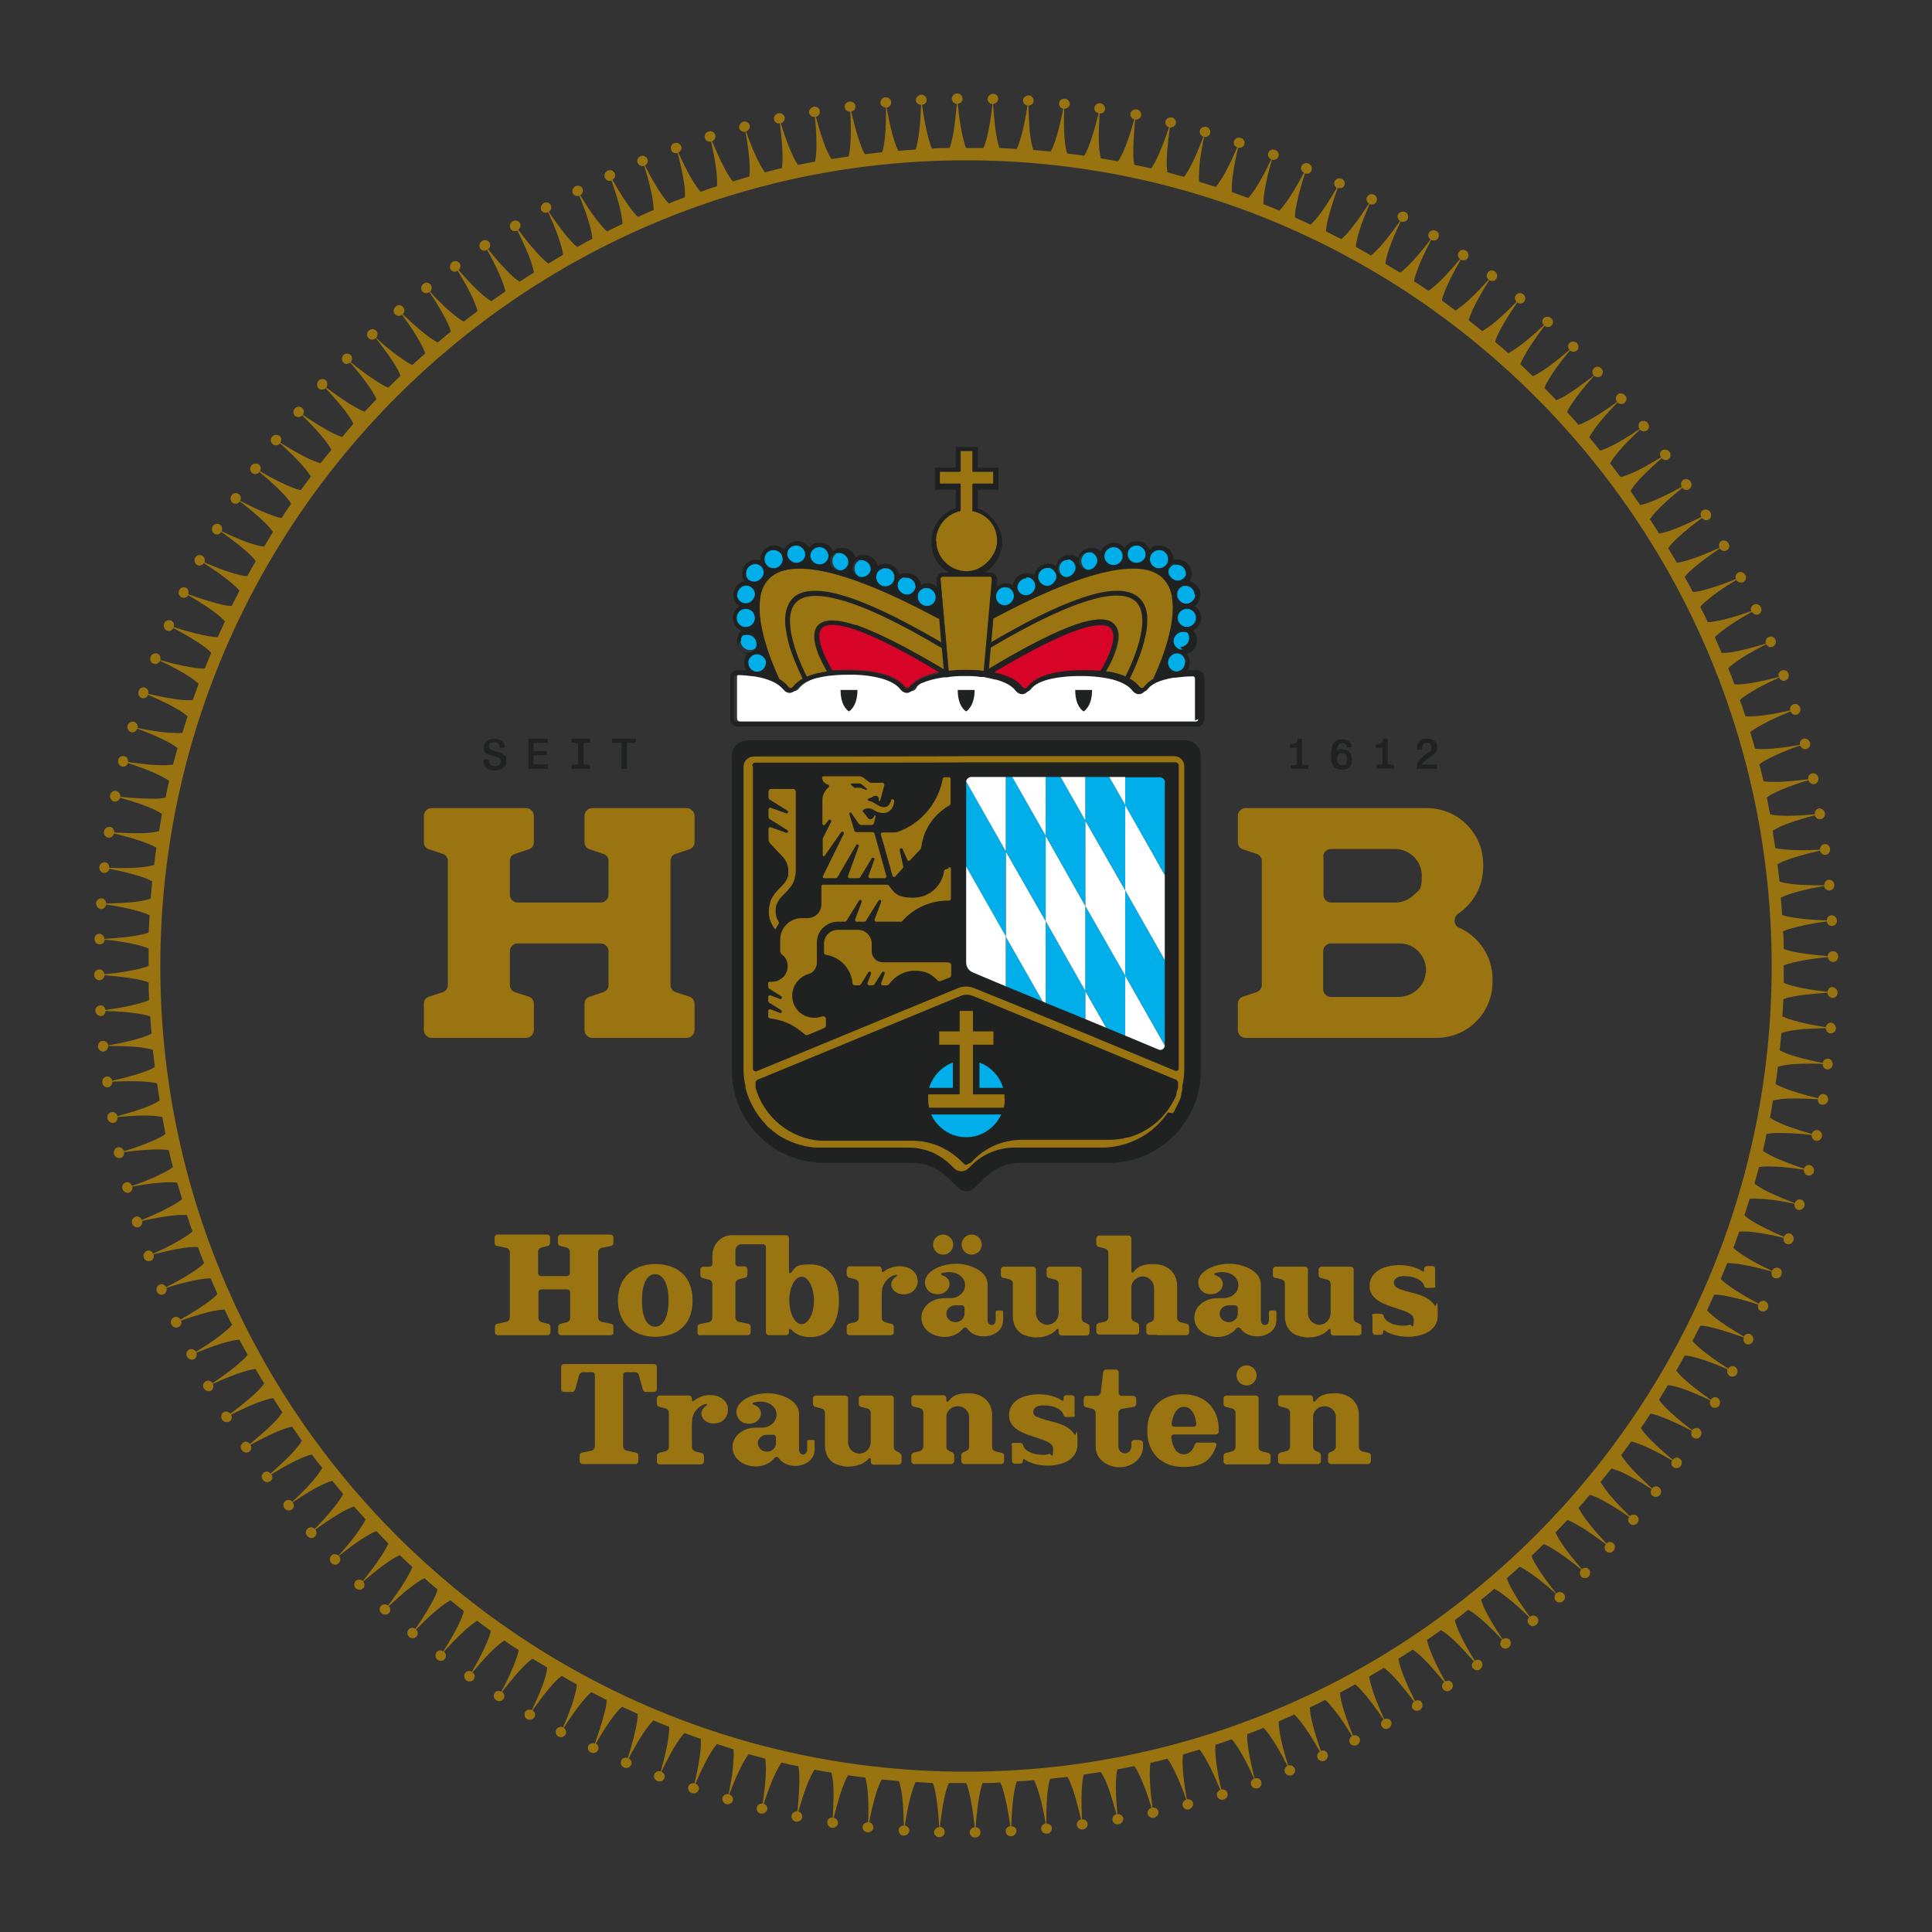 <?xml version="1.0" encoding="UTF-8"?>
<svg id="Ebene_1" xmlns="http://www.w3.org/2000/svg" version="1.1" viewBox="0 0 595.3 595.3">
  <rect x="0" y="0" width="595.3" height="595.3" fill="#333333" stroke="none"/>
  <!-- Generator: Adobe Illustrator 29.0.0, SVG Export Plug-In . SVG Version: 2.1.0 Build 186)  -->
  <defs>
    <style>
      .st0 {
        fill: #fff;
      }

      .st0, .st1, .st2, .st3, .st4, .st5 {
        fill-rule: evenodd;
      }

      .st1 {
        fill: #1f2221;
      }

      .st2 {
        fill: #997410;
      }

      .st3 {
        fill: #d70428;
      }

      .st4 {
        fill: #997310;
      }

      .st5 {
        fill: #00afea;
      }
    </style>
  </defs>
  <path class="st4" d="M297.6,545.9c-136.9,0-248.2-111.4-248.2-248.2S160.8,49.4,297.6,49.4s248.3,111.4,248.3,248.3-111.4,248.2-248.3,248.2h0ZM564.7,304.1c-.8,0-1.5.6-1.6,1.5-9.1-1-12.5-2.3-13.5-2.8,0-1.7,0-3.5,0-5.2s0,0,0-.1c.3-.2,1.2-.5,2.8-.9,2.1-.5,5.5-1.2,10.8-1.7.1.8.7,1.5,1.6,1.5.9,0,1.6-.7,1.6-1.7,0-.9-.8-1.7-1.7-1.6-.8,0-1.5.7-1.5,1.5-9.2-.7-12.7-1.8-13.6-2.2,0-1.8,0-3.6-.2-5.4.4-.2,1.2-.6,2.8-1,2.1-.6,5.5-1.4,10.7-2.1.1.8.8,1.5,1.6,1.4.9,0,1.6-.8,1.5-1.7,0-.9-.9-1.6-1.7-1.6-.8,0-1.4.8-1.4,1.6-9.3-.3-12.8-1.3-13.8-1.7-.1-1.8-.2-3.6-.4-5.3.4-.2,1.2-.6,2.7-1.1,2.1-.7,5.4-1.6,10.6-2.5.2.8.8,1.4,1.7,1.4.9,0,1.6-.9,1.5-1.8,0-.9-.9-1.6-1.7-1.5-.8,0-1.4.8-1.4,1.7-5.6,0-9.1-.2-11.2-.6-1.4-.2-2.2-.4-2.6-.6-.2-1.8-.4-3.5-.6-5.3.4-.2,1.1-.7,2.6-1.2,2-.8,5.3-1.8,10.5-3,.2.8.9,1.4,1.7,1.3.9-.1,1.5-.9,1.4-1.9-.1-.9-1-1.6-1.8-1.4-.8.1-1.4.9-1.3,1.7-9.4.5-12.9-.3-13.8-.5-.3-1.8-.5-3.5-.8-5.3.3-.2,1.1-.7,2.6-1.4,2-.9,5.2-2,10.4-3.4.2.8,1,1.4,1.8,1.2.9-.1,1.5-1,1.3-1.9-.2-.9-1-1.5-1.9-1.4-.8.2-1.3.9-1.2,1.8-9.3.9-12.8.3-13.8,0-.3-1.7-.7-3.5-1-5.2.3-.2,1-.8,2.6-1.5,1.9-.9,5.1-2.3,10.2-3.8.3.8,1,1.3,1.9,1.2.8-.2,1.4-1.1,1.2-2-.2-.9-1.1-1.5-2-1.3-.8.2-1.3,1-1.1,1.8-9.2,1.2-12.8.8-13.8.6-.4-1.7-.8-3.4-1.3-5.2.3-.2,1-.8,2.6-1.6,1.9-1,5-2.5,10-4.2.3.8,1.1,1.3,1.9,1.1.8-.2,1.4-1.1,1.1-2-.3-.9-1.2-1.4-2-1.2-.8.2-1.2,1-1.1,1.9-9.3,1.7-12.9,1.3-13.8,1.2-.5-1.7-1-3.4-1.5-5.1.3-.3,1-.8,2.5-1.7,1.9-1.1,5-2.7,9.9-4.7.3.8,1.1,1.2,1.9,1,.8-.2,1.4-1.2,1.1-2.1-.3-.9-1.2-1.4-2.1-1.1-.8.3-1.2,1.1-1,1.9-9.3,2.1-12.9,1.9-13.8,1.8-.5-1.7-1.1-3.4-1.7-5,.3-.3,1-.9,2.4-1.8,1.8-1.2,4.8-2.9,9.7-5.1.4.8,1.2,1.2,1.9.9.8-.3,1.3-1.2,1-2.1-.3-.9-1.2-1.3-2.1-1-.8.3-1.2,1.1-.9,2-5.4,1.4-8.9,2-11,2.2-1.5.1-2.3.1-2.7,0-.6-1.7-1.2-3.3-1.9-4.9.3-.3.9-.9,2.3-1.9,1.8-1.3,4.7-3.1,9.4-5.5.4.7,1.2,1.1,2,.8.8-.3,1.2-1.3.9-2.1-.4-.9-1.3-1.3-2.1-.9-.8.3-1.1,1.2-.9,2-9.2,2.9-12.7,2.9-13.6,2.9-.7-1.6-1.4-3.2-2.1-4.8.2-.3.9-1,2.2-2,1.7-1.3,4.6-3.3,9.2-5.9.4.7,1.3,1.1,2,.8.8-.3,1.2-1.3.8-2.2-.4-.8-1.4-1.2-2.2-.8-.8.4-1.1,1.2-.8,2-9,3.2-12.6,3.4-13.4,3.4-.7-1.6-1.5-3.2-2.3-4.7.2-.3.8-1,2.2-2.1,1.6-1.4,4.4-3.5,8.9-6.2.5.7,1.3,1,2.1.7.8-.4,1.1-1.4.7-2.2-.4-.8-1.4-1.2-2.2-.8-.7.4-1,1.3-.7,2-8.8,3.6-12.4,4-13.3,4-.8-1.6-1.6-3.1-2.5-4.6.2-.3.7-1,2.1-2.2,1.6-1.5,4.3-3.6,8.7-6.6.5.7,1.4,1,2.1.6.8-.4,1.1-1.4.6-2.2-.5-.8-1.5-1.1-2.2-.7-.7.4-.9,1.3-.6,2.1-8.7,4-12.3,4.5-13.1,4.6-.9-1.5-1.8-3-2.7-4.5.2-.3.7-1,2-2.3,1.5-1.5,4.1-3.8,8.4-7,.5.6,1.4.9,2.1.5.7-.4,1-1.5.5-2.3-.5-.8-1.5-1-2.3-.6-.7.4-.9,1.3-.5,2.1-8.7,4.4-12.2,5-13,5.1-.9-1.5-1.9-3-2.8-4.4.2-.3.7-1.1,1.9-2.4,1.5-1.6,4-4,8.1-7.3.5.7,1.4.9,2.1.4.7-.5,1-1.5.4-2.3-.5-.8-1.5-1-2.3-.5-.7.5-.8,1.4-.4,2.1-8.5,4.7-12,5.5-12.8,5.6-1-1.4-2-2.9-3-4.3.2-.3.6-1.1,1.8-2.5,1.4-1.7,3.8-4.1,7.8-7.6.6.6,1.4.8,2.1.3.7-.5.9-1.6.3-2.3-.6-.7-1.6-.9-2.3-.4-.7.5-.8,1.4-.3,2.1-8.4,5.2-11.8,6-12.5,6.1-1-1.4-2.1-2.8-3.2-4.2.2-.3.6-1.1,1.7-2.5,1.3-1.7,3.6-4.3,7.5-7.9.6.6,1.5.7,2.2.2.7-.5.8-1.6.2-2.3-.6-.7-1.6-.8-2.3-.3-.6.5-.7,1.5-.2,2.2-8.1,5.5-11.5,6.5-12.2,6.6-1.1-1.4-2.2-2.7-3.3-4,.1-.3.5-1.1,1.6-2.6,1.3-1.8,3.4-4.4,7.1-8.2.6.6,1.5.7,2.2.1.7-.6.8-1.6.1-2.3-.6-.7-1.7-.8-2.3-.2-.6.6-.7,1.5-.1,2.2-7.9,5.8-11.2,6.9-11.9,7.1-1.2-1.3-2.3-2.6-3.5-3.9,0-.3.4-1.1,1.5-2.7,1.2-1.8,3.2-4.6,6.8-8.5.6.5,1.6.6,2.2,0,.6-.6.7-1.6,0-2.3-.7-.7-1.7-.7-2.3,0-.6.6-.6,1.5,0,2.2-7.6,6-10.8,7.4-11.6,7.6-1.2-1.3-2.4-2.5-3.6-3.7,0-.2.3-1.1,1.4-2.8,1.1-1.9,3-4.7,6.4-8.8.7.5,1.6.5,2.2,0,.6-.6.6-1.7,0-2.3-.7-.6-1.7-.6-2.3,0-.6.6-.5,1.5,0,2.1-7.3,6.3-10.5,7.8-11.3,8.1-1.3-1.2-2.5-2.4-3.8-3.6,0-.3.3-1.1,1.3-2.8,1-1.9,2.9-4.8,6.1-9.1.7.5,1.6.5,2.2-.1.6-.6.6-1.7-.2-2.3-.7-.6-1.8-.5-2.3.1-.5.6-.5,1.5.1,2.1-7.1,6.7-10.3,8.3-11,8.6-1.3-1.2-2.6-2.3-4-3.4,0-.3.3-1.2,1.1-2.9,1-1.9,2.7-5,5.7-9.3.7.5,1.6.4,2.1-.2.6-.7.5-1.7-.2-2.3-.7-.6-1.8-.5-2.3.2-.5.7-.4,1.5.2,2.1-6.8,7-10,8.7-10.6,9-1.4-1.1-2.7-2.2-4.1-3.3,0-.4.3-1.2,1-2.9.9-2,2.5-5.1,5.3-9.5.7.4,1.6.4,2.1-.3.5-.7.4-1.7-.3-2.3-.7-.6-1.8-.4-2.3.3-.5.7-.4,1.6.3,2.2-3.8,4.2-6.3,6.5-8,7.9-1.3,1-2,1.4-2.2,1.6-1.4-1-2.8-2.1-4.2-3.1,0-.4.2-1.2.9-2.9.8-2,2.2-5.1,4.9-9.7.7.4,1.6.3,2.1-.4.5-.7.3-1.8-.4-2.3-.8-.5-1.8-.4-2.3.4-.5.7-.3,1.6.4,2.1-6.2,7.5-9.2,9.5-9.8,9.8-1.4-1-2.9-2-4.4-2.9,0-.4.2-1.3.8-2.9.7-2,2-5.2,4.5-9.9.8.4,1.7.2,2.1-.5.5-.7.3-1.8-.5-2.2-.8-.5-1.8-.3-2.3.5-.4.7-.2,1.6.5,2.1-5.9,7.7-8.7,9.8-9.4,10.2-1.5-.9-3-1.8-4.5-2.7,0-.3.1-1.2.6-3,.6-2.1,1.8-5.3,4.1-10.1.8.3,1.7.1,2.1-.6.4-.7.2-1.8-.6-2.2-.8-.4-1.8-.2-2.3.6-.4.7-.1,1.6.6,2.1-5.5,7.8-8.2,10.1-9,10.6-1.5-.9-3-1.7-4.6-2.6,0-.3,0-1.2.5-3,.5-2.1,1.6-5.4,3.7-10.2.8.3,1.7,0,2.1-.7.4-.8.1-1.8-.7-2.2-.8-.4-1.8-.1-2.2.7-.4.7,0,1.6.6,2-5.1,8-7.8,10.4-8.5,11-1.6-.8-3.1-1.6-4.7-2.4,0-.4,0-1.3.4-3,.5-2.1,1.4-5.4,3.2-10.4.8.2,1.7,0,2-.7.4-.8,0-1.8-.8-2.1-.9-.4-1.8,0-2.2.8-.3.8,0,1.6.7,2-4.8,8.3-7.4,10.8-8.1,11.3-1.6-.7-3.2-1.5-4.8-2.2,0-.4,0-1.3.3-3,.4-2.1,1.1-5.5,2.8-10.6.8.3,1.7,0,2-.8.3-.8,0-1.8-.9-2.2-.8-.4-1.8,0-2.2.8-.3.8,0,1.6.8,2-4.5,8.5-7,11.1-7.6,11.7-1.6-.7-3.3-1.3-4.9-2,0-.4,0-1.3.2-3,.3-2.2.9-5.5,2.4-10.7.8.2,1.7-.1,2-.9.3-.8-.1-1.8-1-2.1-.9-.3-1.8,0-2.1.9-.3.8.1,1.6.9,2-4.1,8.7-6.5,11.3-7.1,11.9-1.7-.6-3.3-1.2-5-1.8,0-.4-.1-1.3,0-3,.2-2.2.7-5.6,1.9-10.7.8.2,1.7-.2,1.9-1,.3-.8-.2-1.8-1.1-2-.9-.3-1.8.2-2.1,1-.2.8.2,1.6,1,1.9-3.7,8.8-6,11.5-6.6,12.2-1.7-.5-3.4-1.1-5.1-1.6,0-.4-.2-1.3,0-3,0-2.2.4-5.6,1.5-10.8.8.1,1.6-.3,1.9-1.1.2-.8-.3-1.8-1.2-2-.9-.2-1.8.3-2,1.1-.2.8.3,1.6,1.1,1.9-3.3,8.8-5.4,11.7-6,12.4-1.7-.5-3.4-.9-5.1-1.4,0-.4-.2-1.3-.2-3,0-2.2.2-5.6,1-10.8.8,0,1.6-.4,1.8-1.2.2-.8-.3-1.7-1.2-1.9-.9-.2-1.8.4-2,1.2-.2.8.3,1.6,1.1,1.8-2.9,8.8-4.9,11.9-5.5,12.7-1.7-.4-3.5-.8-5.2-1.1,0-.4-.3-1.3-.3-3,0-2.1,0-5.6.6-10.9.8,0,1.6-.4,1.8-1.3.2-.8-.4-1.7-1.3-1.9-.9-.1-1.8.4-2,1.3-.1.8.4,1.6,1.2,1.8-2.5,9-4.4,12.1-5,12.9-1.7-.3-3.5-.6-5.3-.9-.1-.4-.3-1.3-.5-2.9-.2-2.2-.2-5.6.1-10.9.8,0,1.6-.4,1.7-1.3.1-.9-.5-1.7-1.4-1.9-.9-.1-1.8.5-1.9,1.4-.1.8.5,1.5,1.3,1.7-2.2,9.1-3.9,12.3-4.4,13.1-1.8-.3-3.5-.5-5.3-.7-.1-.4-.4-1.3-.6-2.9-.3-2.2-.5-5.6-.3-10.9.8,0,1.6-.5,1.7-1.3.1-.9-.5-1.7-1.5-1.8-.9,0-1.7.5-1.8,1.4,0,.8.5,1.6,1.3,1.7-1.8,9.3-3.4,12.5-3.9,13.2-1.8-.2-3.5-.3-5.3-.5-.1-.4-.4-1.2-.7-2.8-.4-2.1-.7-5.6-.8-10.9.8,0,1.6-.6,1.6-1.4,0-.9-.6-1.7-1.5-1.7-.9,0-1.7.6-1.8,1.5,0,.8.6,1.5,1.4,1.6-1.4,9.2-2.9,12.5-3.3,13.4-1.8-.1-3.5-.2-5.3-.3-.2-.4-.5-1.2-.8-2.8-.4-2.1-.9-5.5-1.2-10.8.8,0,1.5-.7,1.6-1.5,0-.9-.7-1.6-1.6-1.6-.9,0-1.7.7-1.7,1.6,0,.8.6,1.5,1.5,1.6-1,9.1-2.3,12.5-2.8,13.5-1.7,0-3.5,0-5.2,0s0,0-.1,0c-.2-.3-.5-1.2-.9-2.8-.5-2.1-1.2-5.5-1.7-10.8.8-.1,1.5-.7,1.5-1.6,0-.9-.7-1.6-1.7-1.6-.9,0-1.7.8-1.6,1.7,0,.8.7,1.5,1.5,1.5-.7,9.2-1.8,12.6-2.2,13.6-1.8,0-3.6,0-5.4.2-.2-.4-.6-1.2-1-2.8-.6-2.1-1.4-5.5-2.1-10.7.8-.1,1.5-.7,1.4-1.6,0-.9-.8-1.6-1.7-1.5-.9,0-1.6.9-1.6,1.7,0,.8.8,1.4,1.6,1.4-.3,9.3-1.3,12.8-1.7,13.8-1.8.1-3.6.2-5.3.4-.2-.4-.6-1.2-1.1-2.7-.7-2.1-1.6-5.4-2.5-10.6.8-.2,1.4-.8,1.4-1.7,0-.9-.9-1.6-1.8-1.5-.9,0-1.6.9-1.5,1.7,0,.8.8,1.4,1.7,1.4,0,5.6-.2,9.1-.6,11.2-.2,1.4-.4,2.2-.6,2.6-1.8.2-3.5.4-5.3.6-.2-.4-.7-1.1-1.2-2.6-.8-2-1.8-5.3-3-10.5.8-.2,1.4-.9,1.3-1.7-.1-.9-.9-1.5-1.9-1.4-.9.1-1.6,1-1.4,1.8.1.8.9,1.4,1.7,1.3.5,9.4-.3,12.9-.5,13.8-1.8.3-3.5.5-5.3.8-.2-.3-.7-1.1-1.4-2.6-.9-2-2-5.2-3.4-10.4.8-.2,1.4-1,1.2-1.8-.1-.9-1-1.5-1.9-1.3-.9.2-1.5,1-1.4,1.9.2.8.9,1.3,1.8,1.2.9,9.3.3,12.8,0,13.8-1.7.3-3.5.7-5.2,1-.2-.3-.8-1-1.5-2.6-.9-1.9-2.3-5.1-3.8-10.2.8-.3,1.3-1,1.2-1.9-.2-.8-1.1-1.4-2-1.2-.9.2-1.5,1.1-1.3,2,.2.8,1,1.3,1.8,1.1,1.2,9.2.8,12.8.6,13.8-1.7.4-3.4.8-5.2,1.3-.2-.3-.8-1-1.6-2.6-1-1.9-2.5-5-4.2-10,.8-.3,1.3-1.1,1.1-1.9-.2-.8-1.1-1.4-2-1.1-.9.3-1.4,1.2-1.2,2,.2.8,1,1.2,1.9,1.1,1.7,9.3,1.3,12.9,1.2,13.8-1.7.5-3.4,1-5.1,1.5-.3-.3-.8-1-1.7-2.5-1.1-1.9-2.7-5-4.7-9.9.8-.3,1.2-1.1,1-1.9-.2-.8-1.2-1.4-2.1-1.1-.9.3-1.4,1.2-1.1,2.1.3.8,1.1,1.2,1.9,1,2.1,9.3,1.9,12.9,1.8,13.8-1.7.5-3.4,1.1-5,1.7-.3-.3-.9-1-1.8-2.4-1.2-1.8-2.9-4.8-5.1-9.7.8-.4,1.2-1.2.9-1.9-.3-.8-1.2-1.3-2.1-1-.9.3-1.3,1.2-1,2.1.3.8,1.1,1.2,2,.9,1.4,5.4,2,8.9,2.2,11,.1,1.5.1,2.3,0,2.7-1.7.6-3.3,1.2-4.9,1.9-.3-.3-.9-.9-1.9-2.3-1.3-1.8-3.1-4.7-5.5-9.4.7-.4,1.1-1.2.8-2-.3-.8-1.3-1.2-2.1-.9-.9.4-1.3,1.3-.9,2.1.3.8,1.2,1.1,2,.9,2.9,9.2,2.9,12.7,2.9,13.6-1.6.7-3.2,1.4-4.8,2.1-.3-.2-1-.9-2-2.2-1.3-1.7-3.3-4.6-5.9-9.2.7-.4,1.1-1.3.7-2-.3-.8-1.3-1.2-2.2-.8-.8.4-1.2,1.4-.8,2.2.4.8,1.2,1.1,2,.8,3.2,9,3.4,12.6,3.4,13.4-1.6.7-3.2,1.5-4.7,2.3-.3-.2-1-.8-2.1-2.2-1.4-1.6-3.5-4.4-6.2-8.9.7-.5,1-1.3.7-2.1-.4-.8-1.4-1.1-2.2-.7-.8.4-1.2,1.4-.8,2.2.4.7,1.3,1,2,.7,3.6,8.8,4,12.4,4,13.3-1.6.8-3.1,1.6-4.6,2.5-.3-.2-1-.7-2.2-2.1-1.5-1.6-3.6-4.3-6.6-8.7.7-.5,1-1.4.6-2.1-.4-.8-1.4-1.1-2.2-.6-.8.5-1.1,1.5-.7,2.2.4.7,1.3.9,2.1.6,4,8.7,4.5,12.3,4.6,13.1-1.5.9-3,1.8-4.5,2.7-.3-.2-1-.7-2.3-2-1.5-1.5-3.8-4.1-7-8.4.6-.5.9-1.4.5-2.1-.4-.7-1.5-1-2.3-.5-.8.5-1,1.5-.6,2.3.4.7,1.3.9,2.1.5,4.4,8.7,5,12.2,5.1,13-1.5.9-3,1.9-4.4,2.8-.3-.2-1.1-.7-2.4-1.9-1.6-1.5-4-4-7.3-8.1.6-.5.9-1.4.4-2.1-.5-.7-1.5-1-2.3-.4-.8.5-1,1.6-.5,2.3.5.7,1.4.8,2.1.4,4.7,8.5,5.5,12,5.6,12.8-1.4,1-2.9,2-4.3,3-.3-.2-1.1-.6-2.5-1.8-1.7-1.4-4.1-3.8-7.6-7.8.6-.6.8-1.5.3-2.1-.5-.7-1.6-.9-2.3-.3-.7.6-.9,1.6-.4,2.3.5.7,1.4.8,2.1.3,5.2,8.4,6,11.8,6.1,12.5-1.4,1-2.8,2.1-4.2,3.2-.3-.2-1.1-.6-2.5-1.7-1.7-1.3-4.3-3.6-7.9-7.5.6-.6.7-1.5.2-2.2-.5-.7-1.6-.8-2.3-.2-.7.6-.8,1.6-.3,2.3.5.6,1.5.7,2.2.2,5.5,8.1,6.5,11.5,6.6,12.2-1.4,1.1-2.7,2.2-4,3.3-.3-.1-1.1-.5-2.6-1.6-1.8-1.3-4.4-3.4-8.2-7.1.6-.6.7-1.5.1-2.2-.6-.7-1.6-.8-2.3-.1-.7.6-.8,1.7-.2,2.3.6.6,1.5.7,2.2.2,5.8,7.9,6.9,11.2,7.1,11.9-1.3,1.2-2.6,2.3-3.9,3.5-.3,0-1.1-.4-2.7-1.5-1.8-1.2-4.6-3.2-8.5-6.8.5-.6.6-1.6,0-2.2-.6-.6-1.6-.7-2.3,0-.7.7-.7,1.7,0,2.3.6.6,1.5.6,2.2,0,6,7.6,7.4,10.8,7.6,11.6-1.3,1.2-2.5,2.4-3.7,3.6-.2,0-1.1-.3-2.8-1.4-1.8-1.1-4.7-3-8.8-6.4.5-.7.5-1.6,0-2.2-.6-.6-1.7-.6-2.3,0-.6.7-.6,1.7,0,2.3.6.6,1.5.5,2.1,0,6.3,7.3,7.8,10.5,8.1,11.3-1.2,1.3-2.4,2.5-3.6,3.8-.3,0-1.1-.3-2.8-1.3-1.9-1-4.8-2.9-9.1-6.1.5-.7.5-1.6-.1-2.2-.6-.6-1.7-.6-2.3.2-.6.7-.5,1.8.1,2.3.6.5,1.5.5,2.1-.1,6.7,7.1,8.3,10.3,8.6,11-1.2,1.3-2.3,2.6-3.4,4-.3,0-1.2-.3-2.9-1.1-1.9-1-5-2.7-9.3-5.7.5-.7.4-1.6-.2-2.1-.7-.6-1.7-.5-2.3.2-.6.7-.5,1.8.2,2.3.7.5,1.5.4,2.1-.2,7,6.8,8.7,10,9,10.6-1.1,1.4-2.2,2.7-3.3,4.1-.4,0-1.2-.3-2.9-1-2-.9-5.1-2.5-9.5-5.3.4-.7.4-1.6-.3-2.1-.7-.5-1.7-.4-2.3.3-.6.7-.4,1.8.3,2.3.7.5,1.6.4,2.2-.3,4.2,3.8,6.5,6.3,7.9,8,1,1.3,1.4,2,1.6,2.2-1,1.4-2.1,2.8-3.1,4.2-.4,0-1.2-.2-2.9-.9-2-.8-5.1-2.2-9.7-4.9.4-.7.3-1.6-.4-2.1-.7-.5-1.8-.3-2.3.4-.5.8-.4,1.8.4,2.3.7.5,1.6.3,2.1-.4,7.5,6.2,9.5,9.2,9.8,9.8-1,1.4-2,2.9-2.9,4.4-.4,0-1.3-.2-2.9-.8-2-.7-5.2-2-9.9-4.5.4-.8.2-1.7-.5-2.1-.7-.5-1.8-.3-2.2.5-.5.8-.3,1.8.5,2.3.7.4,1.6.2,2.1-.5,7.7,5.9,9.8,8.7,10.2,9.4-.9,1.5-1.8,3-2.7,4.5-.3,0-1.2-.1-3-.6-2.1-.6-5.3-1.8-10.1-4.1.3-.8.1-1.7-.6-2.1-.7-.4-1.8-.2-2.2.6-.4.8-.2,1.8.6,2.3.7.4,1.6.1,2.1-.6,7.8,5.5,10.1,8.2,10.6,9-.9,1.5-1.7,3-2.6,4.6-.3,0-1.2,0-3-.5-2.1-.5-5.4-1.6-10.2-3.7.3-.8,0-1.7-.7-2.1-.8-.4-1.8-.1-2.2.7-.4.8-.1,1.8.7,2.2.7.4,1.6,0,2-.6,8,5.1,10.4,7.8,11,8.5-.8,1.6-1.6,3.1-2.4,4.7-.4,0-1.3,0-3-.4-2.1-.5-5.4-1.4-10.4-3.2.2-.8,0-1.7-.7-2-.8-.4-1.8,0-2.1.8-.4.9,0,1.8.8,2.2.8.3,1.6,0,2-.7,8.3,4.8,10.8,7.4,11.3,8.1-.7,1.6-1.5,3.2-2.2,4.8-.4,0-1.3,0-3-.3-2.1-.4-5.5-1.1-10.6-2.8.3-.8,0-1.7-.8-2-.8-.3-1.8,0-2.1.9-.4.8,0,1.8.8,2.2.8.3,1.6,0,2-.8,8.5,4.5,11.1,7,11.7,7.6-.7,1.6-1.3,3.3-2,4.9-.4,0-1.3,0-3-.2-2.1-.3-5.5-.9-10.7-2.4.2-.8-.1-1.7-.9-2-.8-.3-1.8.1-2.1,1-.3.9,0,1.8.9,2.1.8.3,1.6-.1,2-.9,8.7,4.1,11.3,6.5,11.9,7.1-.6,1.7-1.2,3.3-1.8,5-.4,0-1.3.1-3,0-2.2-.2-5.6-.7-10.7-1.9.2-.8-.2-1.7-1-1.9-.8-.3-1.8.2-2,1.1-.3.9.2,1.8,1,2.1.8.2,1.6-.2,1.9-1,8.8,3.7,11.5,6,12.2,6.6-.5,1.7-1.1,3.4-1.6,5.1-.4,0-1.3.2-3,0-2.2,0-5.6-.4-10.8-1.5.1-.8-.3-1.6-1.1-1.9-.8-.2-1.8.3-2,1.2-.2.9.3,1.8,1.1,2,.8.2,1.6-.3,1.9-1.1,8.8,3.3,11.7,5.4,12.4,6-.5,1.7-.9,3.4-1.4,5.1-.4,0-1.3.2-3,.2-2.2,0-5.6-.2-10.8-1,0-.8-.3-1.6-1.2-1.8-.8-.2-1.8.3-1.9,1.2-.2.9.4,1.8,1.2,2,.8.2,1.6-.3,1.8-1.1,8.8,2.9,11.9,4.9,12.7,5.5-.4,1.7-.8,3.5-1.1,5.2-.4,0-1.3.3-3,.3-2.1,0-5.6,0-10.9-.6,0-.8-.4-1.6-1.3-1.8-.8-.2-1.7.4-1.9,1.3-.1.9.4,1.8,1.3,2,.8.1,1.6-.4,1.8-1.2,9,2.5,12.1,4.4,12.9,5-.3,1.7-.6,3.5-.9,5.3-.4.1-1.3.3-2.9.5-2.2.2-5.6.2-10.9-.1,0-.8-.4-1.6-1.3-1.7-.9-.1-1.7.5-1.9,1.4-.1.9.5,1.8,1.4,1.9.8.1,1.5-.5,1.7-1.3,9.1,2.2,12.3,3.9,13.1,4.4-.3,1.8-.5,3.5-.7,5.3-.4.1-1.3.4-2.9.6-2.2.3-5.6.5-10.9.3,0-.8-.5-1.6-1.3-1.7-.9-.1-1.7.5-1.8,1.5,0,.9.5,1.7,1.4,1.8.8,0,1.6-.5,1.7-1.3,9.3,1.8,12.5,3.4,13.2,3.9-.2,1.8-.3,3.5-.5,5.3-.4.1-1.2.4-2.8.7-2.1.4-5.6.7-10.9.8,0-.8-.6-1.6-1.4-1.6-.9,0-1.7.6-1.7,1.5,0,.9.6,1.7,1.5,1.8.8,0,1.5-.6,1.6-1.4,9.2,1.4,12.5,2.9,13.4,3.3-.1,1.8-.2,3.5-.3,5.3-.4.2-1.2.5-2.8.8-2.1.4-5.5.9-10.8,1.2,0-.8-.7-1.5-1.5-1.6-.9,0-1.6.7-1.6,1.6,0,.9.7,1.7,1.6,1.7.8,0,1.5-.6,1.6-1.5,9.1,1,12.5,2.3,13.5,2.8,0,1.7,0,3.5,0,5.2s0,0,0,.1c-.3.2-1.2.5-2.8.9-2.1.5-5.5,1.2-10.8,1.7-.1-.8-.7-1.5-1.6-1.5-.9,0-1.6.7-1.6,1.7,0,.9.8,1.7,1.7,1.6.8,0,1.5-.7,1.5-1.5,9.2.7,12.6,1.8,13.6,2.2,0,1.8,0,3.6.2,5.4-.4.2-1.2.6-2.8,1-2.1.6-5.5,1.4-10.7,2.1-.1-.8-.7-1.5-1.6-1.4-.9,0-1.6.8-1.5,1.7,0,.9.9,1.6,1.7,1.6.8,0,1.4-.8,1.4-1.6,9.3.3,12.8,1.3,13.8,1.7.1,1.8.2,3.6.4,5.3-.4.2-1.2.6-2.7,1.1-2.1.7-5.4,1.6-10.6,2.5-.2-.8-.8-1.4-1.7-1.4-.9,0-1.6.9-1.5,1.8,0,.9.9,1.6,1.7,1.5.8,0,1.4-.8,1.4-1.7,5.6,0,9.1.2,11.2.6,1.4.2,2.2.4,2.6.6.2,1.8.4,3.5.6,5.3-.4.2-1.1.7-2.6,1.2-2,.8-5.3,1.8-10.5,3-.2-.8-.9-1.4-1.7-1.3-.9.1-1.5.9-1.4,1.9.1.9,1,1.6,1.8,1.4.8-.1,1.4-.9,1.3-1.7,9.4-.5,12.9.3,13.8.5.3,1.8.5,3.5.8,5.3-.3.2-1.1.7-2.6,1.4-2,.9-5.2,2-10.4,3.4-.2-.8-1-1.4-1.8-1.2-.9.1-1.5,1-1.3,1.9.2.9,1,1.5,1.9,1.4.8-.2,1.3-.9,1.2-1.8,9.3-.9,12.8-.3,13.8,0,.3,1.7.7,3.5,1,5.2-.3.2-1,.8-2.6,1.5-1.9.9-5.1,2.3-10.2,3.8-.3-.8-1-1.3-1.9-1.2-.8.2-1.4,1.1-1.2,2,.2.9,1.1,1.5,2,1.3.8-.2,1.3-1,1.1-1.8,9.2-1.2,12.8-.8,13.8-.6.4,1.7.8,3.5,1.3,5.2-.3.2-1,.8-2.6,1.6-1.9,1-5,2.5-10,4.2-.3-.8-1.1-1.3-1.9-1.1-.8.2-1.4,1.1-1.1,2,.3.9,1.2,1.4,2,1.2.8-.2,1.2-1,1.1-1.9,9.3-1.7,12.9-1.3,13.8-1.2.5,1.7,1,3.4,1.5,5.1-.3.3-1,.8-2.5,1.7-1.9,1.1-5,2.7-9.9,4.7-.3-.8-1.1-1.2-1.9-1-.8.2-1.4,1.2-1.1,2.1.3.9,1.2,1.4,2.1,1.1.8-.3,1.2-1.1,1-1.9,9.3-2.1,12.9-1.9,13.8-1.8.5,1.7,1.1,3.4,1.7,5-.3.3-1,.9-2.4,1.8-1.8,1.2-4.8,2.9-9.7,5.1-.4-.8-1.2-1.2-1.9-.9-.8.3-1.3,1.2-1,2.1.3.9,1.2,1.3,2.1,1,.8-.3,1.2-1.1.9-2,5.4-1.4,8.9-2,11-2.2,1.5-.1,2.3-.1,2.7,0,.6,1.7,1.2,3.3,1.9,4.9-.3.3-.9.9-2.3,1.9-1.8,1.3-4.7,3.1-9.4,5.5-.4-.7-1.2-1.1-2-.8-.8.3-1.2,1.3-.9,2.1.4.9,1.3,1.3,2.1.9.8-.3,1.1-1.2.9-2,9.2-2.9,12.7-2.9,13.6-2.9.7,1.6,1.4,3.2,2.1,4.8-.2.3-.9,1-2.2,2-1.7,1.3-4.6,3.3-9.2,5.9-.4-.7-1.3-1.1-2-.7-.8.3-1.2,1.3-.8,2.2.4.8,1.4,1.2,2.2.8.8-.4,1.1-1.2.8-2,9-3.2,12.6-3.4,13.4-3.4.7,1.6,1.5,3.2,2.3,4.7-.2.3-.8,1-2.2,2.1-1.6,1.4-4.4,3.5-8.9,6.2-.5-.7-1.3-1-2.1-.7-.8.4-1.1,1.4-.7,2.2.4.8,1.4,1.2,2.2.8.7-.4,1-1.3.7-2,8.8-3.6,12.4-4,13.3-4,.8,1.6,1.6,3.1,2.5,4.6-.2.3-.7,1-2.1,2.2-1.6,1.5-4.3,3.6-8.7,6.6-.5-.7-1.4-1-2.1-.6-.8.4-1.1,1.4-.6,2.2.5.8,1.5,1.1,2.2.7.7-.4.9-1.3.6-2.1,8.7-4,12.3-4.5,13.1-4.6.9,1.5,1.8,3,2.7,4.5-.2.3-.7,1-2,2.3-1.5,1.5-4.1,3.8-8.4,7-.5-.6-1.4-.9-2.1-.5-.7.4-1,1.5-.5,2.3.5.8,1.5,1,2.3.6.7-.4.9-1.3.5-2.1,8.6-4.4,12.2-5,13-5.1.9,1.5,1.9,3,2.8,4.4-.2.3-.7,1.1-1.9,2.4-1.5,1.6-4,4-8.1,7.3-.5-.7-1.4-.9-2.1-.4-.7.5-1,1.5-.4,2.3.5.8,1.6,1,2.3.5.7-.5.8-1.4.4-2.1,8.5-4.7,12-5.5,12.8-5.6,1,1.4,2,2.9,3,4.3-.2.3-.6,1.1-1.8,2.5-1.4,1.7-3.8,4.1-7.8,7.6-.6-.6-1.4-.8-2.1-.3-.7.5-.9,1.6-.3,2.3.6.7,1.6.9,2.3.4.7-.5.8-1.4.3-2.1,8.4-5.2,11.8-6,12.5-6.1,1,1.4,2.1,2.8,3.2,4.1-.2.3-.6,1.1-1.7,2.5-1.3,1.7-3.6,4.3-7.5,7.9-.6-.6-1.5-.7-2.2-.2-.7.5-.8,1.6-.2,2.3.6.7,1.6.8,2.3.3.6-.5.7-1.5.2-2.2,8.1-5.5,11.5-6.5,12.2-6.6,1.1,1.4,2.2,2.7,3.3,4-.1.3-.5,1.1-1.6,2.6-1.3,1.8-3.4,4.4-7.1,8.2-.6-.6-1.5-.7-2.2-.1-.7.6-.8,1.6-.1,2.3.6.7,1.7.8,2.3.2.6-.6.7-1.5.2-2.2,7.9-5.8,11.2-6.9,11.9-7.1,1.2,1.3,2.3,2.6,3.5,3.9,0,.3-.4,1.1-1.5,2.7-1.2,1.8-3.2,4.6-6.8,8.5-.6-.5-1.6-.6-2.2,0-.6.6-.7,1.6,0,2.3.7.7,1.7.7,2.3,0,.6-.6.6-1.5,0-2.2,7.6-6,10.8-7.4,11.6-7.6,1.2,1.3,2.4,2.5,3.6,3.7,0,.2-.3,1-1.4,2.8-1.1,1.8-3,4.7-6.4,8.8-.7-.5-1.6-.5-2.2,0-.6.6-.6,1.7,0,2.3.7.6,1.7.6,2.3,0,.6-.6.5-1.5,0-2.1,7.3-6.3,10.5-7.8,11.3-8.1,1.3,1.2,2.5,2.4,3.8,3.6,0,.3-.3,1.1-1.3,2.8-1,1.9-2.9,4.8-6.1,9.1-.7-.5-1.6-.5-2.2.1-.6.6-.6,1.7.2,2.3.7.6,1.8.5,2.3-.1.5-.6.5-1.5-.1-2.1,7.1-6.7,10.3-8.3,11-8.6,1.3,1.2,2.6,2.3,4,3.4,0,.3-.3,1.2-1.1,2.9-1,1.9-2.7,5-5.7,9.3-.7-.5-1.6-.4-2.1.2-.6.7-.5,1.7.2,2.3.7.6,1.8.5,2.3-.2.5-.7.4-1.5-.2-2.1,6.8-7,10-8.7,10.6-9,1.4,1.1,2.7,2.2,4.1,3.3,0,.4-.3,1.2-1,2.9-.9,2-2.5,5.1-5.3,9.5-.7-.4-1.6-.4-2.1.3-.5.7-.4,1.7.3,2.3.7.6,1.8.4,2.3-.3.5-.7.4-1.6-.3-2.2,3.8-4.2,6.3-6.5,8-7.9,1.3-1,2-1.4,2.2-1.6,1.4,1,2.8,2.1,4.2,3.1,0,.4-.2,1.2-.9,2.9-.8,2-2.2,5.1-4.9,9.7-.7-.4-1.6-.3-2.1.4-.5.7-.3,1.8.4,2.3.8.5,1.8.4,2.3-.4.5-.7.3-1.6-.4-2.1,6.2-7.5,9.2-9.5,9.8-9.8,1.4,1,2.9,2,4.4,2.9,0,.3-.2,1.3-.8,2.9-.7,2-2,5.2-4.5,9.9-.8-.4-1.7-.2-2.1.5-.5.7-.3,1.8.5,2.2.8.5,1.8.3,2.3-.5.4-.7.2-1.6-.5-2.1,5.9-7.7,8.7-9.8,9.4-10.2,1.5.9,3,1.8,4.5,2.7,0,.3-.1,1.2-.6,3-.6,2.1-1.8,5.3-4.1,10.1-.8-.3-1.7-.1-2.1.6-.4.7-.2,1.8.6,2.2.8.4,1.8.2,2.3-.6.4-.7.1-1.6-.6-2.1,5.5-7.9,8.2-10.1,9-10.6,1.5.9,3,1.7,4.6,2.6,0,.3,0,1.2-.5,3-.5,2.1-1.6,5.4-3.7,10.2-.8-.3-1.7,0-2.1.7-.4.8-.1,1.8.7,2.2.8.4,1.8.1,2.2-.7.4-.7,0-1.6-.6-2,5.1-8,7.8-10.4,8.5-11,1.6.8,3.1,1.6,4.7,2.4,0,.4,0,1.3-.4,3-.5,2.1-1.4,5.4-3.2,10.4-.8-.2-1.7,0-2,.7-.4.8,0,1.8.8,2.1.9.4,1.8,0,2.2-.8.3-.8,0-1.6-.7-2,4.8-8.3,7.4-10.8,8.1-11.3,1.6.7,3.2,1.5,4.8,2.2,0,.4,0,1.3-.3,3-.4,2.1-1.1,5.5-2.8,10.6-.8-.3-1.7,0-2,.8-.3.8,0,1.8.9,2.1.8.4,1.8,0,2.2-.8.3-.8,0-1.6-.8-2,4.5-8.5,7-11.1,7.6-11.7,1.6.7,3.3,1.3,4.9,2,0,.4,0,1.3-.2,3-.3,2.2-.9,5.5-2.4,10.7-.8-.2-1.7.1-2,.9-.3.8.1,1.8,1,2.1.9.3,1.8,0,2.1-.9.3-.8-.1-1.6-.9-2,4.1-8.7,6.5-11.3,7.1-11.9,1.7.6,3.3,1.2,5,1.8,0,.4.1,1.3,0,3-.2,2.2-.7,5.6-1.9,10.7-.8-.2-1.7.2-1.9,1-.3.8.2,1.8,1.1,2,.9.3,1.8-.2,2.1-1,.2-.8-.2-1.6-1-1.9,3.7-8.8,6-11.5,6.6-12.2,1.7.5,3.4,1.1,5.1,1.6,0,.4.2,1.3,0,3,0,2.2-.4,5.6-1.5,10.8-.8-.1-1.7.3-1.9,1.1-.2.8.3,1.8,1.2,2,.9.2,1.8-.3,2-1.1.2-.8-.3-1.6-1.1-1.9,3.3-8.8,5.4-11.7,6-12.4,1.7.5,3.4.9,5.1,1.4,0,.4.2,1.3.2,3,0,2.2-.2,5.6-1,10.8-.8,0-1.6.3-1.8,1.2-.2.8.3,1.8,1.2,1.9.9.2,1.8-.4,2-1.2.2-.8-.3-1.6-1.1-1.8,2.9-8.8,4.9-11.9,5.5-12.7,1.7.4,3.5.8,5.2,1.1,0,.4.3,1.3.3,3,0,2.1,0,5.6-.6,10.9-.8,0-1.6.4-1.8,1.3-.2.8.4,1.7,1.3,1.9.9.1,1.8-.4,2-1.3.1-.8-.4-1.6-1.2-1.8,2.5-9,4.4-12.1,5-12.9,1.7.3,3.5.6,5.2.9.1.4.3,1.3.5,2.9.2,2.2.2,5.6-.1,10.9-.8,0-1.6.4-1.7,1.3-.1.9.5,1.7,1.4,1.9.9.1,1.8-.5,1.9-1.4.1-.8-.5-1.5-1.3-1.7,2.2-9.1,3.9-12.3,4.4-13.1,1.8.3,3.5.5,5.3.7.1.4.4,1.3.6,2.9.3,2.2.5,5.6.3,10.9-.8,0-1.6.5-1.7,1.3-.1.9.5,1.7,1.5,1.8.9,0,1.7-.5,1.8-1.4,0-.8-.5-1.6-1.3-1.7,1.8-9.3,3.4-12.5,3.9-13.2,1.8.2,3.5.3,5.3.5.1.4.4,1.2.7,2.8.4,2.1.7,5.6.8,10.9-.8,0-1.6.6-1.6,1.4,0,.9.6,1.7,1.5,1.7.9,0,1.7-.6,1.8-1.5,0-.8-.6-1.5-1.4-1.6,1.4-9.2,2.9-12.5,3.3-13.4,1.8.1,3.5.2,5.3.3.2.4.5,1.2.8,2.8.4,2.1.9,5.5,1.2,10.8-.8,0-1.5.7-1.6,1.5,0,.9.7,1.6,1.6,1.6.9,0,1.7-.7,1.7-1.6,0-.8-.6-1.5-1.5-1.6,1-9.1,2.3-12.6,2.8-13.5,1.7,0,3.5,0,5.2,0s0,0,.1,0c.2.3.5,1.2.9,2.8.5,2.1,1.2,5.5,1.7,10.8-.8.1-1.5.7-1.5,1.6,0,.9.7,1.6,1.7,1.6.9,0,1.7-.8,1.6-1.7,0-.8-.7-1.5-1.5-1.5.7-9.2,1.8-12.7,2.2-13.6,1.8,0,3.6,0,5.4-.2.2.4.6,1.2,1,2.8.6,2.1,1.4,5.5,2.1,10.7-.8.1-1.5.7-1.4,1.6,0,.9.8,1.6,1.7,1.5.9,0,1.6-.9,1.6-1.7,0-.8-.8-1.4-1.6-1.4.3-9.4,1.3-12.8,1.7-13.8,1.8-.1,3.6-.2,5.3-.4.2.4.6,1.2,1.1,2.7.7,2.1,1.6,5.4,2.5,10.6-.8.2-1.4.8-1.4,1.7,0,.9.9,1.6,1.8,1.5.9,0,1.6-.9,1.5-1.7,0-.8-.8-1.4-1.7-1.4,0-5.6.2-9.1.6-11.2.2-1.4.4-2.2.6-2.6,1.8-.2,3.5-.4,5.3-.6.2.4.7,1.1,1.2,2.6.8,2,1.8,5.3,3,10.5-.8.2-1.4.9-1.3,1.7.1.9.9,1.5,1.9,1.4.9-.1,1.6-1,1.4-1.8-.1-.8-.9-1.4-1.7-1.3-.5-9.4.3-12.9.5-13.8,1.8-.3,3.5-.5,5.3-.8.2.3.7,1.1,1.4,2.6.9,2,2,5.2,3.4,10.4-.8.2-1.4,1-1.2,1.8.1.9,1,1.5,1.9,1.3.9-.2,1.5-1,1.4-1.9-.2-.8-.9-1.3-1.8-1.2-.9-9.3-.3-12.8,0-13.8,1.7-.3,3.5-.7,5.2-1,.2.3.8,1,1.5,2.6.9,1.9,2.3,5.1,3.8,10.2-.8.3-1.3,1-1.2,1.9.2.8,1.1,1.4,2,1.2.9-.2,1.5-1.1,1.3-2-.2-.8-1-1.3-1.8-1.1-1.2-9.2-.8-12.8-.6-13.8,1.7-.4,3.4-.8,5.2-1.3.2.3.8,1,1.6,2.6,1,1.9,2.5,5,4.2,10-.8.3-1.3,1.1-1.1,1.9.2.8,1.1,1.4,2,1.1.9-.3,1.4-1.2,1.2-2-.2-.8-1-1.2-1.9-1.1-1.7-9.3-1.3-12.9-1.2-13.8,1.7-.5,3.4-1,5.1-1.5.3.3.8,1,1.7,2.5,1.1,1.9,2.7,5,4.7,9.9-.8.3-1.2,1.1-1,1.9.2.8,1.2,1.4,2.1,1.1.9-.3,1.4-1.2,1.1-2.1-.3-.8-1.1-1.2-1.9-1-2.1-9.3-1.9-12.9-1.8-13.8,1.7-.5,3.4-1.1,5-1.7.3.3.9,1,1.8,2.4,1.2,1.8,2.9,4.8,5.1,9.7-.8.4-1.2,1.2-.9,2,.3.8,1.2,1.3,2.1,1,.9-.3,1.3-1.2,1-2.1-.3-.8-1.1-1.2-2-.9-1.4-5.4-2-8.9-2.2-11-.2-1.5-.1-2.3,0-2.7,1.7-.6,3.3-1.2,4.9-1.9.3.3.9.9,1.9,2.3,1.3,1.8,3.1,4.7,5.5,9.4-.7.4-1.1,1.2-.8,2,.3.8,1.3,1.2,2.1.9.9-.4,1.3-1.3.9-2.1-.3-.8-1.2-1.1-2-.9-2.9-9.2-2.9-12.7-2.9-13.6,1.6-.7,3.2-1.4,4.8-2.1.3.2.9.9,2,2.2,1.3,1.7,3.3,4.6,5.9,9.2-.7.4-1.1,1.3-.7,2,.3.8,1.3,1.2,2.2.8.8-.4,1.2-1.4.8-2.2-.4-.8-1.2-1.1-2-.8-3.2-9-3.4-12.6-3.4-13.4,1.6-.7,3.2-1.5,4.7-2.3.3.2,1,.8,2.1,2.2,1.4,1.6,3.5,4.4,6.2,8.9-.7.5-1,1.3-.7,2.1.4.8,1.4,1.1,2.2.7.8-.4,1.2-1.4.8-2.2-.4-.7-1.3-1-2-.7-3.6-8.8-4-12.4-4-13.3,1.6-.8,3.1-1.6,4.6-2.5.3.2,1,.7,2.2,2.1,1.5,1.6,3.6,4.3,6.6,8.7-.7.5-1,1.4-.6,2.1.4.8,1.4,1.1,2.2.6.8-.5,1.1-1.5.7-2.2-.4-.7-1.3-.9-2.1-.6-4-8.7-4.5-12.3-4.6-13.1,1.5-.9,3-1.8,4.5-2.7.3.2,1,.7,2.3,2,1.5,1.5,3.8,4.1,7,8.4-.6.5-.9,1.4-.5,2.1.4.7,1.5,1,2.3.5.8-.5,1-1.5.6-2.3-.4-.7-1.3-.9-2.1-.5-4.4-8.7-5-12.2-5.1-13,1.5-.9,3-1.9,4.4-2.8.3.2,1.1.7,2.4,1.9,1.6,1.5,4,4,7.3,8.1-.7.5-.9,1.4-.4,2.1.5.7,1.5,1,2.3.4.8-.5,1-1.6.5-2.3-.5-.7-1.4-.8-2.1-.4-4.7-8.5-5.5-12-5.6-12.8,1.4-1,2.9-2,4.3-3,.3.2,1.1.6,2.5,1.8,1.7,1.4,4.1,3.8,7.6,7.8-.6.6-.8,1.4-.3,2.1.5.7,1.6.9,2.3.3.7-.6.9-1.6.4-2.3-.5-.7-1.4-.8-2.1-.3-5.2-8.4-6-11.8-6.1-12.5,1.4-1,2.8-2.1,4.1-3.2.3.2,1.1.6,2.5,1.7,1.7,1.3,4.3,3.6,7.9,7.5-.6.6-.7,1.5-.2,2.2.5.7,1.6.8,2.3.2.7-.6.8-1.6.3-2.3-.5-.6-1.5-.7-2.2-.2-5.5-8.1-6.5-11.5-6.6-12.2,1.4-1.1,2.7-2.2,4-3.3.3.1,1.1.5,2.6,1.6,1.8,1.3,4.4,3.4,8.2,7.1-.6.6-.7,1.5-.1,2.2.6.7,1.6.8,2.3.1.7-.6.8-1.7.2-2.3-.6-.6-1.5-.7-2.2-.1-5.8-7.9-6.9-11.2-7.1-11.9,1.3-1.2,2.6-2.3,3.9-3.5.3,0,1.1.4,2.7,1.5,1.8,1.2,4.6,3.2,8.5,6.8-.5.6-.6,1.6,0,2.2.6.6,1.6.7,2.3,0,.7-.7.7-1.7,0-2.3-.6-.6-1.5-.6-2.2,0-6-7.6-7.4-10.8-7.6-11.6,1.3-1.2,2.5-2.4,3.7-3.6.2,0,1,.3,2.8,1.4,1.8,1.1,4.7,3,8.8,6.4-.5.7-.5,1.6,0,2.2.6.6,1.7.6,2.3,0,.6-.7.6-1.7,0-2.3-.6-.6-1.5-.5-2.1,0-6.3-7.3-7.8-10.5-8.1-11.3,1.2-1.3,2.4-2.5,3.6-3.8.3,0,1.1.3,2.8,1.3,1.9,1,4.8,2.9,9.1,6.1-.5.7-.5,1.6.1,2.2.6.6,1.7.6,2.3-.2.6-.7.5-1.8-.1-2.3-.6-.5-1.5-.5-2.1.1-6.7-7.1-8.3-10.3-8.6-11,1.2-1.3,2.3-2.6,3.4-4,.3,0,1.2.3,2.9,1.1,1.9,1,5,2.7,9.3,5.7-.5.7-.4,1.6.2,2.1.7.6,1.7.5,2.3-.2.6-.7.5-1.8-.2-2.3-.7-.5-1.5-.4-2.1.2-7-6.8-8.7-10-9-10.6,1.1-1.4,2.2-2.7,3.3-4.1.3,0,1.2.3,2.9,1,2,.9,5.1,2.5,9.5,5.3-.4.7-.4,1.6.3,2.1.7.5,1.8.4,2.3-.3.6-.7.4-1.8-.3-2.3-.7-.5-1.6-.4-2.2.3-4.2-3.8-6.5-6.3-7.9-8-1-1.3-1.4-2-1.6-2.2,1-1.4,2.1-2.8,3.1-4.2.4,0,1.2.2,2.9.9,2,.8,5.1,2.2,9.7,4.9-.4.7-.3,1.6.4,2.1.7.5,1.8.3,2.3-.4.5-.8.4-1.8-.4-2.3-.7-.5-1.6-.3-2.1.4-7.5-6.2-9.5-9.2-9.8-9.8,1-1.4,2-2.9,2.9-4.4.4,0,1.3.2,2.9.8,2,.7,5.2,2,9.9,4.5-.4.8-.2,1.7.5,2.1.7.5,1.8.3,2.2-.5.5-.8.3-1.8-.5-2.3-.7-.4-1.6-.2-2.1.5-7.7-5.9-9.8-8.7-10.2-9.4.9-1.5,1.8-3,2.7-4.5.3,0,1.2.1,3,.6,2.1.6,5.3,1.8,10.1,4.1-.3.8-.1,1.7.6,2.1.7.4,1.8.2,2.2-.6.4-.8.2-1.8-.6-2.3-.7-.4-1.6-.1-2.1.6-7.8-5.5-10.1-8.2-10.6-9,.9-1.5,1.7-3,2.6-4.6.3,0,1.2,0,3,.5,2.1.5,5.4,1.6,10.2,3.7-.3.8,0,1.7.7,2.1.8.4,1.8.1,2.2-.7.4-.8.1-1.8-.7-2.2-.7-.4-1.6,0-2,.6-8-5.1-10.4-7.8-11-8.5.8-1.6,1.6-3.1,2.4-4.7.4,0,1.3,0,3,.4,2.1.5,5.4,1.4,10.4,3.2-.2.8,0,1.7.7,2,.8.4,1.8,0,2.1-.8.4-.9,0-1.8-.8-2.2-.8-.3-1.6,0-2,.7-8.3-4.8-10.8-7.4-11.3-8.1.7-1.6,1.5-3.2,2.2-4.8.4,0,1.3,0,3,.3,2.1.4,5.5,1.1,10.6,2.8-.3.8,0,1.7.8,2,.8.3,1.8,0,2.1-.9.4-.8,0-1.8-.8-2.2-.8-.3-1.6,0-2,.8-8.5-4.5-11.1-7-11.7-7.6.7-1.6,1.3-3.3,2-4.9.4,0,1.3,0,3,.2,2.2.3,5.5.9,10.7,2.4-.2.8.1,1.7.9,2,.8.3,1.8-.1,2.1-1,.3-.9,0-1.8-.9-2.1-.8-.3-1.6.1-2,.9-8.7-4.1-11.3-6.5-11.9-7.1.6-1.7,1.2-3.3,1.8-5,.4,0,1.3-.1,3,0,2.2.2,5.6.7,10.7,1.9-.2.8.2,1.7,1,1.9.8.3,1.8-.2,2-1.1.3-.9-.2-1.8-1-2.1-.8-.2-1.6.2-1.9,1-8.8-3.7-11.5-6-12.2-6.6.5-1.7,1.1-3.4,1.6-5.1.4,0,1.3-.2,3,0,2.2,0,5.6.4,10.8,1.5-.1.8.3,1.6,1.1,1.9.8.2,1.8-.3,2-1.2.2-.9-.3-1.8-1.1-2-.8-.2-1.6.3-1.9,1.1-8.8-3.3-11.7-5.4-12.4-6,.5-1.7.9-3.4,1.4-5.1.4,0,1.3-.2,3-.2,2.2,0,5.6.2,10.8,1,0,.8.3,1.6,1.2,1.8.8.2,1.7-.3,1.9-1.2.2-.9-.4-1.8-1.2-2-.8-.2-1.6.3-1.8,1.1-8.8-2.9-11.9-4.9-12.7-5.5.4-1.7.8-3.5,1.1-5.2.4,0,1.3-.3,3-.3,2.1,0,5.6,0,10.9.6,0,.8.4,1.6,1.3,1.8.8.2,1.7-.4,1.9-1.3.1-.9-.4-1.8-1.3-2-.8-.1-1.6.4-1.8,1.2-9-2.5-12.1-4.4-12.9-5,.3-1.7.6-3.5.9-5.3.4-.1,1.3-.3,2.9-.5,2.2-.2,5.6-.2,10.9.1,0,.8.4,1.6,1.3,1.7.9.1,1.7-.5,1.9-1.4.1-.9-.5-1.8-1.4-1.9-.8-.1-1.5.5-1.7,1.3-9.1-2.2-12.3-3.9-13.1-4.4.3-1.8.5-3.5.7-5.3.4-.1,1.3-.4,2.9-.6,2.2-.3,5.6-.5,10.9-.3,0,.8.5,1.6,1.3,1.7.9.1,1.7-.5,1.8-1.5,0-.9-.5-1.7-1.4-1.8-.8,0-1.6.5-1.7,1.3-9.3-1.8-12.5-3.4-13.2-3.9.2-1.8.3-3.5.5-5.3.4-.1,1.2-.4,2.8-.7,2.1-.4,5.6-.7,10.9-.8,0,.8.6,1.6,1.4,1.6.9,0,1.7-.6,1.7-1.5,0-.9-.6-1.7-1.5-1.8-.8,0-1.5.6-1.6,1.4-9.2-1.4-12.5-2.9-13.4-3.3.1-1.8.2-3.5.3-5.3.4-.2,1.2-.5,2.8-.8,2.1-.4,5.5-.9,10.8-1.2,0,.8.7,1.5,1.5,1.6.9,0,1.6-.7,1.6-1.6,0-.9-.7-1.7-1.6-1.7Z"/>
  <path class="st2" d="M289.3,190.5c-15.1-8.1-27.4-13-36.4-14.7-7.5-1.4-12.9-.6-15.9,2.4-1.4,1.4-2.4,3.3-2.8,5.7,0,.1,0,.2,0,.3-1.6,9.5,5.1,23.6,5.9,25.2h0s0,0,0,0c1.2.7,2.1,1.5,2.8,2.4.2.3.5.4.8.4s.6-.1.8-.4c1.8-2.4,5.3-4,10.4-4.7h.2s0-.2,0-.2c-.7-1.1-1.6-2.9-2.5-4.9-1.8-4.4-1.9-7.6-.2-9.3,1.8-1.9,5.6-1.9,11.4,0,6.5,2.2,15.6,6.8,27.2,13.7h.2c0,.1-1.4-15.8-1.4-15.8h-.2Z"/>
  <path class="st2" d="M361.4,184.1h0c0-.1,0-.2,0-.3-.4-2.4-1.4-4.3-2.8-5.7-3.1-3-8.4-3.8-15.9-2.4-9.1,1.7-21.3,6.7-36.4,14.7h-.2c0,.1-1.4,16.1-1.4,16.1h.2c11.6-7.1,20.7-11.7,27.2-13.9,5.8-1.9,9.5-1.9,11.4,0,1.7,1.7,1.6,4.8-.2,9.3-.8,2-1.8,3.8-2.5,4.9v.2c-.1,0,0,0,0,0,5.1.7,8.6,2.3,10.4,4.7.2.3.5.4.8.4s.6-.1.8-.4c.7-.9,1.6-1.7,2.8-2.4h0s0,0,0,0c.8-1.6,7.4-15.6,5.9-25.2Z"/>
  <path class="st2" d="M305.5,177.8h0c-.2-.2-.4-.3-.6-.3h-14.3c-.2,0-.5,0-.6.3-.2.2-.2.4-.2.7l2.5,28.3h.1c1.7-.2,3.5-.3,5.4-.3s3.7,0,5.4.3h.1s2.5-28.3,2.5-28.3c0-.2,0-.5-.2-.7Z"/>
  <path class="st2" d="M295.3,157.6h0c-4.2,1.1-7.1,4.9-7.1,9.2s4.3,9.5,9.5,9.5,9.5-4.3,9.5-9.5-2.9-8.1-7.1-9.2h-.5v-8.3h6.4v-3.9h-6.4v-6.4h-3.9v6.4h-6.4v3.9h6.4v8.2h-.5Z"/>
  <path class="st3" d="M263.2,193.8c-6.5-2.2-9.1-1.4-10.1-.4-.9.9-1.5,3,.5,7.9,1,2.4,2.2,4.5,2.7,5.3h0c0,0,0,0,0,0,1.6-.2,3.4-.2,5.2-.2,6.1,0,14,.9,17.3,5.1.2.3.5.4.8.4s.6-.1.8-.4c1.6-2.1,4.6-3.6,8.8-4.4h.3c0,0-.3-.2-.3-.2-11.1-6.7-19.9-11.1-26.2-13.2Z"/>
  <path class="st3" d="M342.4,193.5c-1-1-3.6-1.8-10.1.4-6.3,2.1-15.1,6.5-26.2,13.2l-.3.2h.3c4.2.9,7.2,2.4,8.8,4.5.2.3.5.4.8.4s.6-.1.8-.4c3.2-4.3,11.2-5.1,17.3-5.1s3.6,0,5.2.2h0s0,0,0,0c.5-.8,1.8-3,2.7-5.3,2-4.9,1.4-7,.5-7.9Z"/>
  <path class="st2" d="M211.6,249h-29.1c-1.3,0-2.4,1.1-2.4,2.4v8.1c0,1,.6,1.9,1.6,2.2l4.2,1.4c1,.3,1.6,1.2,1.6,2.2v10.4c0,1.3-1.1,2.4-2.4,2.4h-25.6c-1.3,0-2.4-1.1-2.4-2.4v-10.4c0-1,.6-1.9,1.6-2.2l4.2-1.4c1-.3,1.6-1.2,1.6-2.2v-8.1c0-1.3-1.1-2.4-2.4-2.4h-29.1c-1.3,0-2.4,1.1-2.4,2.4v8.1c0,1,.6,1.9,1.6,2.2l4.2,1.4c1,.3,1.6,1.2,1.6,2.2v38.2c0,1-.6,1.9-1.6,2.2l-4.2,1.4c-1,.3-1.6,1.2-1.6,2.2v8.1c0,1.3,1.1,2.4,2.4,2.4h29.1c1.3,0,2.4-1.1,2.4-2.4v-8.1c0-1-.6-1.9-1.6-2.2l-4.2-1.4c-1-.3-1.6-1.2-1.6-2.2v-10.4c0-1.3,1.1-2.4,2.4-2.4h25.6c1.3,0,2.4,1.1,2.4,2.4v10.4c0,1-.6,1.9-1.6,2.2l-4.2,1.4c-1,.3-1.6,1.2-1.6,2.2v8.1c0,1.3,1.1,2.4,2.4,2.4h29.1c1.3,0,2.4-1.1,2.4-2.4v-8.1c0-1-.6-1.9-1.6-2.2l-4.2-1.4c-1-.3-1.6-1.2-1.6-2.2v-38.2c0-1,.6-1.9,1.6-2.2l4.2-1.4c1-.3,1.6-1.2,1.6-2.2v-8.1c0-1.3-1.1-2.4-2.4-2.4Z"/>
  <path class="st2" d="M439.3,299.8c-.4,4.3-4.2,7.4-8.5,7.4h-20.7c-1.3,0-2.4-1.1-2.4-2.4v-11.7c0-1.3,1.1-2.4,2.4-2.4h9.7s11.5,0,11.5,0c4.8,0,8.5,4.2,8.1,9.1h0ZM407.7,264c0-1.3,1.1-2.4,2.4-2.4h19.7c4.6,0,8.3,3.7,8.3,8.3s-.9,4.3-2.4,5.8c-1.5,1.5-3.6,2.4-5.8,2.4h-19.7c-1.3,0-2.4-1.1-2.4-2.4v-11.7h0ZM449.5,285.9c-1.6-.9-1.7-3.2-.3-4.3,0,0,0,0,0,0,4.7-3.1,7.8-8.4,7.8-14.5v-.8c0-9.6-7.8-17.3-17.3-17.3h-55.9c-1.3,0-2.4,1.1-2.4,2.4v8.1c0,1,.6,1.9,1.6,2.2l4.2,1.4c.9.3,1.6,1.2,1.6,2.2v38.2c0,1-.7,1.9-1.6,2.2l-4.2,1.4c-1,.3-1.6,1.2-1.6,2.2v8.1c0,1.3,1.1,2.4,2.4,2.4h58.8c9.6,0,17.3-7.7,17.3-17.3v-.8c0-7.1-4.3-13.2-10.4-15.9Z"/>
  <path class="st1" d="M365.2,228.1h-134.9c-2.6,0-4.8,2.1-4.8,4.8v97c0,15.7,12.7,28.4,28.4,28.4h27.1c4.1,0,8,1.6,11,4.5l3.4,3.3c1.3,1.3,3.4,1.3,4.8,0l3.4-3.3c2.9-2.9,6.8-4.5,10.9-4.5h27.1c15.7,0,28.4-12.7,28.4-28.4v-97c0-2.6-2.1-4.8-4.8-4.8Z"/>
  <path class="st5" d="M293.6,327.4c-3.5,1.3-6.2,4.2-7.3,7.8h7.3v-7.8Z"/>
  <path class="st5" d="M301.8,327.4v7.8h7.3c-1.1-3.6-3.8-6.5-7.3-7.8Z"/>
  <path class="st5" d="M308.5,343.4h-21.6s0,0,0,0c1.9,4.1,6,7,10.8,7s8.9-2.9,10.8-7c0,0,0,0,0,0Z"/>
  <path class="st2" d="M309.6,338.5c0,1-.1,1.9-.3,2.8h-23c-.2-.9-.3-1.8-.3-2.8s0-.9,0-1.3h9.7v-15.3h-6.3v-4.1h6.3v-6.3h4.1v6.3h6.3v4.1h-6.3v15.3h9.7c0,.4,0,.8,0,1.3Z"/>
  <path class="st1" d="M438.2,235.6c.1-.5.5-1,2-2,.1,0,.3-.2.4-.3.6-.4,1.2-.7,1.5-1.2.5-.5.7-1.1.7-1.9,0-1.6-1.1-2.6-3.1-2.6s-3.1,1-3.1,2.9c0,0,0,.3,0,.5h1.6c0-.2,0-.5,0-.5,0-1.1.5-1.6,1.4-1.6s1.4.2,1.4,1.4-.2,1-.5,1.3c-.4.3-.9.7-1.5,1.1-.2.1-.4.2-.5.4-1.4,1-2,2-2,3.2s0,.2,0,.4v.2h6.3v-1.3h-4.7Z"/>
  <path class="st1" d="M427.6,227.6h-1.4v.2c0,1.3-1.3,1.5-2.3,1.5h0v1.1h2.1v5.1l-1.9.2v1.1h5.4v-1.1l-1.9-.2v-7.9Z"/>
  <path class="st1" d="M413.6,235.8c-1.1,0-1.6-.7-1.6-2s.5-1.8,1.5-1.8,1.6.6,1.6,1.8-.3,2-1.5,2h0ZM413.7,230.8c-.6,0-1.3.1-1.8.6.2-1.8.6-2.4,1.7-2.4s1.3.5,1.4,1.3h1.5c0-1.6-1.2-2.5-2.9-2.5s-2.1.4-2.7,1.3c-.5.8-.8,2-.8,3.7,0,3,1,4.4,3.3,4.4s3.2-1.3,3.2-3.2-1.1-3-3-3.1Z"/>
  <path class="st1" d="M401.2,227.6h-1.4v.2c0,1.3-1.3,1.5-2.3,1.5h0v1.1h2.1v5.2l-1.9.2v1.1h5.4v-1.1l-1.9-.2v-7.9Z"/>
  <path class="st1" d="M154.9,232.3h0c-.4-.3-1.1-.5-2.2-.8-.1,0-.3,0-.4-.1-1.2-.4-1.7-.6-1.7-1.5s.6-1.2,1.7-1.2,1.6.5,1.6,1.4v.3h1.6v-.2s0,0,0,0c0,0,0,0,0-.1,0-1.5-1.2-2.5-3.1-2.5s-3.3,1-3.3,2.7.3,1.5,1,2c.3.2.9.4,1.7.6.2,0,.5.1.8.2,1.2.4,1.7.6,1.7,1.5s-.7,1.5-1.8,1.5-1.9-.5-1.9-1.6v-.5h-1.6v.2s0,0,0,.1c0,0,0,.1,0,.2,0,1.9,1.2,2.9,3.4,2.9s3.6-1.1,3.6-2.9-.3-1.5-.9-2Z"/>
  <polygon class="st1" points="164.4 232.7 168.5 232.7 168.5 231.4 164.4 231.4 164.4 228.9 168.8 228.9 168.8 227.6 162.8 227.6 162.8 236.9 168.8 236.9 168.8 235.5 164.4 235.5 164.4 232.7"/>
  <polygon class="st1" points="188.6 228.9 191.5 228.9 191.5 236.9 193.2 236.9 193.2 228.9 195.9 228.9 195.9 227.6 188.6 227.6 188.6 228.9"/>
  <polygon class="st1" points="176.1 228.8 178.1 229 178.1 235.5 176.1 235.7 176.1 236.9 181.8 236.9 181.8 235.7 179.8 235.5 179.8 229 181.8 228.8 181.8 227.6 176.1 227.6 176.1 228.8"/>
  <path class="st0" d="M369.1,208.1c-.2-.2-.4-.3-.6-.3-1.9,0-3.7.2-5.3.4-.1,0-.3,0-.5,0-4.4.7-7.4,2.1-9,4.1-.4.6-1.1.9-1.8.9s-1.4-.3-1.8-.9c-1.2-1.6-3.3-2.8-6.2-3.5-2.7-.7-6.1-1.1-10-1.1-4,0-7.3.4-10,1.1-2.9.8-5,2-6.2,3.5-.4.6-1.1.9-1.8.9h0c-.7,0-1.4-.3-1.8-.9-1.2-1.6-3.3-2.8-6.2-3.5,0,0-.1,0-.2,0h0c-1.1-.3-2.3-.5-3.5-.7h-.9c-1.6-.3-3.4-.4-5.3-.4s-3.6,0-5.2.2h-1c-2.8.5-5.1,1.1-6.8,1.9h0c0,0,0,0-.1.1-.9.4-1.6.9-2.2,1.5h0c0,0,0,.1-.1.1,0,0,0,0,0,0h0s0,0,0,0c0,0,0,.1-.1.2h0c0,0,0,.1-.1.2h0c0,.1,0,.2-.1.2-.4.6-1.1.9-1.8.9s-1.4-.3-1.8-.9c-1.2-1.6-3.3-2.8-6.2-3.5-2.2-.6-4.9-1-7.9-1.1-.7,0-1.4,0-2.2,0-2,0-3.8,0-5.5.3h-.2c-1.6.2-3,.5-4.3.8-2.9.8-5,2-6.2,3.5-.4.6-1.1.9-1.8.9s-1.4-.3-1.8-.9c-1.6-2.1-4.6-3.4-9-4.1,0,0-.1,0-.2,0-1.6-.2-3.5-.4-5.4-.4h0c-.2,0-.5,0-.6.3-.2.2-.3.4-.3.6v12.9c0,.5.4.9.9.9h141.5c.5,0,.9-.4.9-.9v-12.9c0-.2,0-.5-.3-.6Z"/>
  <path class="st5" d="M233.2,201.2c-1.6,0-2.9,1.3-2.9,2.9s1.3,2.9,2.9,2.9,2.9-1.3,2.9-2.9-1.3-2.9-2.9-2.9Z"/>
  <path class="st5" d="M234,197.4c0-1.6-1.3-2.9-2.9-2.9s-2.9,1.3-2.9,2.9,1.3,2.9,2.9,2.9,2.9-1.3,2.9-2.9Z"/>
  <path class="st5" d="M232.7,190.4c0-1.6-1.3-2.9-2.9-2.9s-2.9,1.3-2.9,2.9,1.3,2.9,2.9,2.9,2.9-1.3,2.9-2.9Z"/>
  <path class="st5" d="M230,186.2c1.6,0,2.9-1.3,2.9-2.9s-1.3-2.9-2.9-2.9-2.9,1.3-2.9,2.9,1.3,2.9,2.9,2.9Z"/>
  <path class="st5" d="M266.2,172.3c-1.6,0-2.9,1.3-2.9,2.9s1.3,2.9,2.9,2.9,2.9-1.3,2.9-2.9-1.3-2.9-2.9-2.9Z"/>
  <path class="st5" d="M259.4,170c-1.6,0-2.9,1.3-2.9,2.9s1.3,2.9,2.9,2.9,2.9-1.3,2.9-2.9-1.3-2.9-2.9-2.9Z"/>
  <path class="st5" d="M232.7,179.6c1.6,0,2.9-1.3,2.9-2.9s-1.3-2.9-2.9-2.9-2.9,1.3-2.9,2.9,1.3,2.9,2.9,2.9Z"/>
  <path class="st5" d="M272.8,174.9c-1.6,0-2.9,1.3-2.9,2.9s1.3,2.9,2.9,2.9,2.9-1.3,2.9-2.9-1.3-2.9-2.9-2.9Z"/>
  <path class="st5" d="M252.4,168.5c-1.6,0-2.9,1.3-2.9,2.9s1.3,2.9,2.9,2.9,2.9-1.3,2.9-2.9-1.3-2.9-2.9-2.9Z"/>
  <path class="st5" d="M238.3,169.4c-1.6,0-2.9,1.3-2.9,2.9s1.3,2.9,2.9,2.9,2.9-1.3,2.9-2.9-1.3-2.9-2.9-2.9Z"/>
  <path class="st5" d="M285.7,180.9c-1.6,0-2.9,1.3-2.9,2.9s1.3,2.9,2.9,2.9,2.9-1.3,2.9-2.9-1.3-2.9-2.9-2.9Z"/>
  <path class="st5" d="M279.3,177.8c-1.6,0-2.9,1.3-2.9,2.9s1.3,2.9,2.9,2.9,2.9-1.3,2.9-2.9-1.3-2.9-2.9-2.9Z"/>
  <path class="st5" d="M245.3,168c-1.6,0-2.9,1.3-2.9,2.9s1.3,2.9,2.9,2.9,2.9-1.3,2.9-2.9-1.3-2.9-2.9-2.9Z"/>
  <path class="st5" d="M362.3,201.2c-1.6,0-2.9,1.3-2.9,2.9s1.3,2.9,2.9,2.9,2.9-1.3,2.9-2.9-1.3-2.9-2.9-2.9Z"/>
  <path class="st5" d="M364.4,194.4c-1.6,0-2.9,1.3-2.9,2.9s1.3,2.9,2.9,2.9,2.9-1.3,2.9-2.9-1.3-2.9-2.9-2.9Z"/>
  <path class="st5" d="M365.7,187.4c-1.6,0-2.9,1.3-2.9,2.9s1.3,2.9,2.9,2.9,2.9-1.3,2.9-2.9-1.3-2.9-2.9-2.9Z"/>
  <path class="st5" d="M362.6,183.2c0,1.6,1.3,2.9,2.9,2.9s2.9-1.3,2.9-2.9-1.3-2.9-2.9-2.9-2.9,1.3-2.9,2.9Z"/>
  <path class="st5" d="M329.3,172.3c-1.6,0-2.9,1.3-2.9,2.9s1.3,2.9,2.9,2.9,2.9-1.3,2.9-2.9-1.3-2.9-2.9-2.9Z"/>
  <path class="st5" d="M336.1,170c-1.6,0-2.9,1.3-2.9,2.9s1.3,2.9,2.9,2.9,2.9-1.3,2.9-2.9-1.3-2.9-2.9-2.9Z"/>
  <path class="st5" d="M362.8,179.6c1.6,0,2.9-1.3,2.9-2.9s-1.3-2.9-2.9-2.9-2.9,1.3-2.9,2.9,1.3,2.9,2.9,2.9Z"/>
  <path class="st5" d="M322.7,174.9c-1.6,0-2.9,1.3-2.9,2.9s1.3,2.9,2.9,2.9,2.9-1.3,2.9-2.9-1.3-2.9-2.9-2.9Z"/>
  <path class="st5" d="M343.1,168.5c-1.6,0-2.9,1.3-2.9,2.9s1.3,2.9,2.9,2.9,2.9-1.3,2.9-2.9-1.3-2.9-2.9-2.9Z"/>
  <path class="st5" d="M357.2,169.4c-1.6,0-2.9,1.3-2.9,2.9s1.3,2.9,2.9,2.9,2.9-1.3,2.9-2.9-1.3-2.9-2.9-2.9Z"/>
  <path class="st5" d="M309.8,180.9c-1.6,0-2.9,1.3-2.9,2.9s1.3,2.9,2.9,2.9,2.9-1.3,2.9-2.9-1.3-2.9-2.9-2.9Z"/>
  <path class="st5" d="M316.2,177.8c-1.6,0-2.9,1.3-2.9,2.9s1.3,2.9,2.9,2.9,2.9-1.3,2.9-2.9-1.3-2.9-2.9-2.9Z"/>
  <path class="st5" d="M350.2,168c-1.6,0-2.9,1.3-2.9,2.9s1.3,2.9,2.9,2.9,2.9-1.3,2.9-2.9-1.3-2.9-2.9-2.9Z"/>
  <path class="st1" d="M369.2,221.6c0,.4-.3.8-.8.8h-141.5c-.4,0-.8-.3-.8-.8v-12.9c0-.2,0-.4.2-.5.1-.1.3-.2.5-.2h0c2,0,3.8.2,5.4.4,0,0,.1,0,.2,0,4.4.7,7.4,2.1,9,4.1.5.6,1.2,1,1.9,1s1.4-.4,1.9-1c1.2-1.5,3.2-2.7,6.1-3.5,1.3-.3,2.7-.6,4.3-.8h.2c1.7-.2,3.5-.3,5.5-.3s1.5,0,2.2,0c3,.1,5.7.5,7.9,1.1,2.9.8,5,2,6.1,3.5.5.6,1.2,1,1.9,1s1.4-.4,1.9-1c0,0,0-.1.1-.2,0,0,0,0,0,0,0,0,0,0,.1-.1,0,0,0,0,0,0,0,0,0-.1.1-.2,0,0,0,0,0,0,0,0,0,0,0,0,0,0,0,0,.1,0h0c.6-.6,1.3-1.1,2.2-1.5,0,0,0,0,.1,0,0,0,0,0,0,0,1.8-.8,4-1.4,6.8-1.8h1c1.6-.3,3.3-.4,5.1-.4s3.7,0,5.3.3h.9c1.3.3,2.5.5,3.5.8.1,0,.2,0,.3,0,2.9.8,5,2,6.1,3.5.5.6,1.2,1,1.9,1s0,0,0,0,0,0,0,0c.8,0,1.4-.4,1.9-1,1.2-1.5,3.2-2.7,6.1-3.5,2.7-.7,6.1-1.1,10-1.1,3.9,0,7.3.4,10,1.1,2.9.8,5,2,6.1,3.5.5.6,1.2,1,1.9,1s1.4-.4,1.9-1c1.5-2,4.6-3.4,8.9-4.1.2,0,.3,0,.5,0,1.6-.2,3.4-.4,5.3-.4.2,0,.4,0,.5.2.1.1.2.3.2.5v12.9h0ZM228.3,197.4c0-.5.1-1,.4-1.4,0,0,0,0,0,0,0,0,0,0,0,0,0,0,0,0,0,0,0,0,.1-.1.2-.2,0,0,0,0,0,0,0,0,0,0,0,0,0,0,0,0,0,0,0,0,0,0,0,0,0,0,0,0,0,0,0,0,0,0,0,0,0,0,0,0,0,0,0,0,0,0,0,0,0,0,0,0,0,0,0,0,0,0,0,0,0,0,0,0,0,0,0,0,0,0,0,0,0,0,0,0,0,0,0,0,0,0,0,0,0,0,0,0,0,0,0,0,.2,0,.2-.1h0s0,0,.1,0c0,0,0,0,0,0,0,0,.2,0,.3,0h0c.3,0,.5-.1.8-.1,1.5,0,2.8,1.3,2.8,2.8s-.9,2.4-2.1,2.7h0c0,0-.2,0-.3,0,0,0,0,0,0,0-.1,0-.3,0-.4,0-1.5,0-2.8-1.3-2.8-2.8h0ZM227,190.4c0-1.5,1.1-2.7,2.6-2.8,0,0,.1,0,.2,0s0,0,.1,0c1.5,0,2.7,1.3,2.7,2.8s-1.2,2.8-2.8,2.8h0s0,0,0,0c0,0-.1,0-.2,0-1.5-.1-2.6-1.3-2.6-2.8h0ZM227.2,183.2c0-1.5,1.3-2.8,2.8-2.8h0s0,0,.1,0c0,0,0,0,0,0,0,0,0,0,0,0,0,0,0,0,.1,0,0,0,0,0,0,0,0,0,0,0,.1,0,0,0,0,0,0,0,1.3.3,2.3,1.4,2.3,2.7s-1.3,2.8-2.8,2.8-2.8-1.3-2.8-2.8h0ZM229.9,176.4c.1-1.4,1.3-2.6,2.8-2.6h0c0,0,.1,0,.2,0,0,0,0,0,0,0,0,0,0,0,.1,0,0,0,0,0,0,0,0,0,0,0,.1,0,0,0,0,0,0,0,0,0,0,0,.1,0,0,0,0,0,0,0,0,0,0,0,.1,0,0,0,0,0,0,0,0,0,0,0,.1,0,0,0,0,0,0,0,1.1.4,1.9,1.4,1.9,2.6s-1.3,2.8-2.8,2.8-2.2-.7-2.6-1.7h0s0,0,0-.1c0,0,0,0,0,0,0,0,0,0,0-.1,0,0,0,0,0,0,0,0,0,0,0-.1,0,0,0,0,0,0,0,0,0,0,0,0,0,0,0,0,0,0,0,0,0,0,0,0,0,0,0,0,0,0,0,0,0,0,0,0,0,0,0,0,0,0,0,0,0,0,0,0,0,0,0,0,0-.1s0-.1,0-.2h0ZM235.6,172c.1-1.4,1.2-2.5,2.6-2.5,0,0,.1,0,.2,0s0,0,.1,0c1.5,0,2.7,1.3,2.7,2.8s-1.3,2.8-2.8,2.8-2.6-1.1-2.8-2.5c0,0,0-.2,0-.3s0-.2,0-.3h0ZM236,204.2c0,1.4-1.1,2.6-2.4,2.8,0,0,0,0,0,0,0,0,0,0-.1,0,0,0,0,0,0,0,0,0,0,0,0,0,0,0,0,0-.1,0,0,0-.2,0-.2,0-1.4-.1-2.5-1.2-2.6-2.6,0,0,0,0,0-.1h0c0,0,0-.1,0-.2,0,0,0,0,0,0,0,0,0-.1,0-.2h0c0,0,0-.1,0-.2,0,0,0,0,0,0,.3-1.2,1.4-2.1,2.7-2.1s2.8,1.3,2.8,2.8h0ZM252.9,175.9c-7.5-1.4-12.8-.6-15.8,2.3-1.5,1.5-2.4,3.4-2.8,5.6,0,.1,0,.2,0,.3-1.6,9.4,5,23.2,5.8,25.1,1.2.7,2.1,1.5,2.8,2.4.2.2.4.4.7.4s.5-.1.7-.4c.8-1,1.8-1.8,3-2.5-.8-1.7-2.5-5.2-3.8-9.2-1-3.2-1.5-6.1-1.6-8.5,0-3.1.8-5.5,2.4-7.1,1.3-1.3,3.1-2,5.4-2.2,2.4-.2,5.5.1,9,1.1,7.7,2.1,18.2,7,31.3,14.7l-.6-7.2h-.1c-15.1-8.1-27.3-13.1-36.4-14.8h0ZM242.6,170.1c.3-.9,1-1.6,1.9-1.9.2,0,.5-.1.8-.1s.5,0,.8.1c.9.3,1.6,1,1.9,1.9,0,.2.1.5.1.8s0,0,0,.1h0s0,0,0,0c0,0,0,0,0,0,0,0,0,0,0,0,0,0,0,0,0,.1,0,0,0,0,0,0,0,0,0,0,0,.1,0,0,0,0,0,0-.3,1.3-1.4,2.2-2.7,2.2s-2.5-1-2.8-2.3c0,0,0,0,0,0,0,0,0,0,0,0,0,0,0,0,0,0,0,0,0,0,0,0,0,0,0,0,0-.1,0,0,0,0,0,0,0,0,0,0,0-.1,0-.3,0-.5.1-.8h0ZM249.7,171.1c.1-1.4,1.2-2.4,2.6-2.5,0,0,.1,0,.2,0s0,0,.1,0c1.5,0,2.7,1.3,2.7,2.8h0s0,0,0,.1c0,0,0,0,0,0,0,0,0,0,0,0,0,0,0,0,0,0,0,0,0,0,0,0-.2,1.4-1.4,2.4-2.8,2.4s-2.8-1.2-2.8-2.7c0,0,0,0,0,0,0,0,0-.2,0-.3h0ZM258.4,170.4s0,0,0,0c0,0,0,0,.1,0,0,0,0,0,0,0,0,0,0,0,0,0,0,0,0,0,0,0,0,0,0,0,0,0,0,0,0,0,0,0,0,0,0,0,0,0,0,0,0,0,0,0,0,0,0,0,0,0,0,0,0,0,0,0,0,0,0,0,0,0,0,0,0,0,0,0,0,0,0,0,0,0,0,0,0,0,.1,0s0,0,0,0c1.5,0,2.8,1.3,2.8,2.8h0c0,0,0,0,0,.1,0,0,0,0,0,0,0,0,0,0,0,0,0,0,0,0,0,.1,0,0,0,0,0,0-.2,1.4-1.4,2.4-2.8,2.4s-2.8-1.3-2.8-2.8.7-2.2,1.8-2.6h0ZM265.2,172.6s0,0,0,0c0,0,0,0,0,0,0,0,0,0,0,0,0,0,0,0,0,0,0,0,0,0,0,0,0,0,.1,0,.2,0,0,0,0,0,0,0,0,0,0,0,0,0,0,0,0,0,0,0,0,0,0,0,0,0,0,0,0,0,0,0,0,0,0,0,0,0,0,0,0,0,0,0,0,0,0,0,0,0,0,0,0,0,.1,0h0c1.5,0,2.8,1.3,2.8,2.8h0s0,0,0,.1c0,0,0,0,0,0,0,0,0,0,0,0,0,0,0,0,0,0,0,0,0,0,0,0,0,0,0,0,0,0,0,0,0,0,0,0-.2,1.3-1.4,2.3-2.8,2.3s-2.8-1.3-2.8-2.8.7-2.2,1.8-2.6h0ZM271.8,175.2s0,0,0,0c.1,0,.2,0,.4-.1,0,0,0,0,0,0,.1,0,.2,0,.4,0,0,0,0,0,0,0,0,0,.1,0,.2,0h0c0,0,.1,0,.2,0,1.5,0,2.6,1.3,2.6,2.8s0,0,0,.1h0c0,1.5-1.3,2.7-2.8,2.7s-2.8-1.3-2.8-2.8.7-2.2,1.8-2.6h0ZM278.5,178s0,0,0,0c0,0,.1,0,.2,0,0,0,0,0,0,0,0,0,.1,0,.2,0,0,0,0,0,0,0,0,0,.1,0,.2,0,0,0,0,0,0,0,0,0,.1,0,.2,0,1.5,0,2.8,1.3,2.8,2.8h0s0,0,0,.1c0,0,0,0,0,0,0,0,0,0,0,0,0,0,0,0,0,0,0,0,0,0,0,0,0,0,0,0,0,0,0,0,0,0,0,0,0,0,0,0,0,.1h0c-.3,1.3-1.4,2.2-2.7,2.2s-2.8-1.3-2.8-2.8.8-2.3,2-2.7h0ZM284.8,181.2s0,0,0,0c.1,0,.2,0,.3,0,0,0,0,0,0,0,0,0,0,0,.1,0,0,0,0,0,0,0,0,0,0,0,.1,0,0,0,0,0,0,0,0,0,.1,0,.2,0,1.5,0,2.8,1.3,2.8,2.8s0,.1,0,.2c0,0,0,0,0,0,0,0,0,0,0,.1,0,0,0,0,0,0-.2,1.4-1.3,2.5-2.8,2.5s-2.8-1.3-2.8-2.8.8-2.3,1.9-2.7h0ZM289.3,207.1c-11.1-6.7-19.9-11.1-26.1-13.2-6.4-2.1-8.9-1.4-9.9-.4-.9.9-1.5,3,.5,7.8,1,2.4,2.2,4.5,2.7,5.3.3,0,.6,0,.9,0,0,0,0,0,0,0,.1,0,.3,0,.4,0,0,0,.2,0,.3,0,0,0,.2,0,.3,0,.1,0,.3,0,.4,0,0,0,.1,0,.2,0,.2,0,.4,0,.5,0,0,0,0,0,0,0,.2,0,.4,0,.6,0,0,0,0,0,0,0,.2,0,.4,0,.6,0,0,0,0,0,0,0,.2,0,.4,0,.7,0,6.1,0,14.1.9,17.4,5.2.2.2.4.4.7.4s.5-.1.7-.4c0,0,.1-.1.2-.2,0,0,0,0,0,0,0,0,0-.1.1-.2,0,0,0,0,0,0,0,0,0-.1.1-.2,0,0,0,0,0,0,0,0,0,0,.1-.1,0,0,0,0,0,0,0,0,0,0,.1-.1,0,0,0,0,0,0,0,0,.1,0,.2-.1,0,0,0,0,0,0,0,0,.1,0,.2-.1,0,0,0,0,0,0,0,0,.1-.1.2-.1,0,0,0,0,0,0,0,0,.1-.1.2-.2,0,0,0,0,0,0,0,0,.1-.1.2-.2,0,0,0,0,0,0,1.9-1.3,4.3-2.1,7-2.7h0ZM263.6,192.5c6.5,2.2,15.6,6.8,27.2,13.7l-.6-6.5h0c-13.3-7.9-24-13-31.8-15-6.3-1.7-10.7-1.4-13,.8-3.1,3-2,9.3-.5,14,1.2,3.9,2.9,7.4,3.7,9,1.8-.8,4-1.3,6.2-1.6-.6-1.1-1.6-2.9-2.5-4.9-1.8-4.5-1.9-7.7-.2-9.4,1.9-1.9,5.6-1.9,11.5,0h0ZM290.1,177.9c.1-.2.3-.2.5-.2h14.3c.2,0,.4,0,.5.2.1.2.2.4.2.6l-2.5,28.2c-1.8-.2-3.7-.3-5.4-.3s-3.5,0-5.4.3l-2.5-28.2c0-.2,0-.4.2-.6h0ZM339.1,206.7c.5-.8,1.8-3,2.7-5.3,2-4.8,1.4-6.9.5-7.8-1-1-3.5-1.7-9.9.4-6.2,2.1-15,6.5-26.2,13.2.5,0,1,.2,1.5.3,3.5.9,6,2.3,7.4,4.2.2.2.4.3.7.4.3,0,.5-.1.7-.4,3.3-4.3,11.2-5.2,17.4-5.2s0,0,0,0,0,0,0,0,0,0,0,0c.2,0,.4,0,.6,0,0,0,.1,0,.2,0,.1,0,.3,0,.4,0,1.4,0,2.8.1,4,.2h0ZM343.2,201.9c-.8,2-1.8,3.9-2.5,4.9,2.2.3,4.3.8,6.1,1.6.8-1.6,2.5-5.1,3.7-9,1.5-4.7,2.6-11-.5-14-2.3-2.2-6.7-2.5-13-.8-7.8,2.1-18.5,7.1-31.8,15l-.6,6.5c11.6-7,20.7-11.6,27.2-13.8,5.9-1.9,9.6-2,11.5,0,1.7,1.8,1.6,4.9-.2,9.4h0ZM306.2,190.6h-.2c0,0-.6,7.3-.6,7.3,13-7.7,23.5-12.6,31.3-14.7,3.5-1,6.6-1.3,9-1.1,2.3.2,4.1,1,5.4,2.2,1.7,1.6,2.5,4,2.4,7.1,0,2.4-.6,5.3-1.6,8.5-1.3,4-2.9,7.5-3.8,9.2,1.2.7,2.2,1.5,3,2.5.2.2.4.4.7.4s.5-.1.7-.4c.7-.9,1.7-1.7,2.8-2.4.9-1.9,7.4-15.7,5.8-25.1,0-.1,0-.2,0-.3-.4-2.2-1.3-4.1-2.8-5.6-3-3-8.3-3.7-15.8-2.3-9,1.7-21.3,6.6-36.4,14.7h0ZM309.8,181c0,0,.1,0,.2,0,0,0,0,0,0,0,0,0,0,0,.1,0,0,0,0,0,0,0,0,0,0,0,.1,0,0,0,0,0,0,0,.1,0,.2,0,.3,0h0c1.1.4,1.9,1.4,1.9,2.7s-1.3,2.8-2.8,2.8-2.6-1.1-2.8-2.5c0,0,0,0,0,0,0,0,0,0,0-.1,0,0,0,0,0,0,0,0,0-.1,0-.2,0-1.5,1.3-2.8,2.8-2.8h0ZM316.2,177.9c0,0,.1,0,.2,0,0,0,0,0,0,0,0,0,.1,0,.2,0,0,0,0,0,0,0,0,0,.1,0,.2,0,0,0,0,0,0,0,0,0,.1,0,.2,0,0,0,0,0,0,0,1.2.3,2,1.4,2,2.7s-1.3,2.8-2.8,2.8-2.4-.9-2.7-2.2c0,0,0,0,0,0,0,0,0,0,0-.1,0,0,0,0,0,0,0,0,0,0,0,0,0,0,0,0,0,0,0,0,0,0,0,0,0,0,0,0,0,0,0,0,0,0,0,0,0,0,0,0,0-.1h0c0-1.5,1.3-2.8,2.8-2.8h0ZM322.5,175c0,0,.1,0,.2,0h0c0,0,.1,0,.2,0,0,0,0,0,0,0,.1,0,.3,0,.4,0,0,0,0,0,0,0,.1,0,.3,0,.4.1,0,0,0,0,0,0,1,.4,1.8,1.4,1.8,2.6s-1.3,2.8-2.8,2.8-2.7-1.2-2.8-2.6c0,0,0,0,0,0,0,0,0,0,0-.1,0-1.5,1.2-2.7,2.6-2.8h0ZM329.3,172.4h0s0,0,.1,0c0,0,0,0,0,0,0,0,0,0,0,0,0,0,0,0,0,0,0,0,0,0,0,0,0,0,0,0,0,0,0,0,0,0,0,0,0,0,0,0,0,0,0,0,0,0,0,0,0,0,.1,0,.2,0,0,0,0,0,0,0,0,0,0,0,0,0,0,0,0,0,0,0,0,0,0,0,0,0,0,0,0,0,0,0,1,.4,1.8,1.4,1.8,2.6s-1.3,2.8-2.8,2.8-2.5-1-2.8-2.3c0,0,0,0,0,0,0,0,0,0,0,0,0,0,0,0,0,0,0,0,0,0,0,0,0,0,0,0,0,0,0,0,0,0,0,0,0,0,0,0,0-.1h0c0-1.5,1.3-2.8,2.8-2.8h0ZM336.1,170.2s0,0,0,0c0,0,0,0,.1,0,0,0,0,0,0,0,0,0,0,0,0,0,0,0,0,0,0,0,0,0,0,0,0,0,0,0,0,0,0,0,0,0,0,0,0,0,0,0,0,0,0,0,0,0,0,0,0,0,0,0,0,0,0,0,0,0,0,0,0,0,0,0,0,0,0,0,0,0,0,0,0,0,0,0,0,0,.1,0,0,0,0,0,0,0,1,.4,1.8,1.4,1.8,2.6s-1.3,2.8-2.8,2.8-2.6-1-2.8-2.4c0,0,0,0,0,0,0,0,0,0,0-.1,0,0,0,0,0,0,0,0,0,0,0,0,0,0,0,0,0-.1h0c0-1.6,1.3-2.8,2.8-2.8h0ZM340.3,171.4c0-1.5,1.2-2.7,2.7-2.8,0,0,0,0,.1,0s.1,0,.2,0c1.4,0,2.5,1.2,2.6,2.5,0,0,0,.2,0,.3s0,0,0,0c0,1.5-1.3,2.7-2.8,2.7s-2.6-1.1-2.8-2.4c0,0,0,0,0,0,0,0,0,0,0,0,0,0,0,0,0,0,0,0,0,0,0,0,0,0,0,0,0-.1h0ZM347.5,170.1c.3-.9,1-1.6,1.9-1.9.2,0,.5-.1.8-.1s.5,0,.8.1c.9.3,1.6,1,1.9,1.9,0,.2.1.5.1.8s0,0,0,.1h0s0,0,0,.1c0,0,0,0,0,0,0,0,0,0,0,0,0,0,0,0,0,0,0,0,0,0,0,0-.2,1.3-1.4,2.3-2.8,2.3s-2.5-.9-2.7-2.2c0,0,0,0,0,0,0,0,0,0,0-.1,0,0,0,0,0,0,0,0,0,0,0-.1,0,0,0,0,0,0,0,0,0,0,0,0,0,0,0,0,0,0h0s0,0,0-.1c0-.3,0-.5.1-.8h0ZM357,169.5s0,0,.1,0,.1,0,.2,0c1.4,0,2.5,1.2,2.6,2.5,0,0,0,.2,0,.3s0,.2,0,.3c-.1,1.4-1.3,2.5-2.8,2.5s-2.8-1.3-2.8-2.8,1.2-2.7,2.7-2.8h0ZM361.9,174s0,0,0,0c0,0,0,0,.1,0,0,0,0,0,0,0,0,0,0,0,.1,0,0,0,0,0,0,0,0,0,0,0,.1,0,0,0,0,0,0,0,0,0,0,0,.1,0,0,0,0,0,0,0,0,0,0,0,.1,0,0,0,0,0,0,0,0,0,.1,0,.2,0h0c1.5,0,2.7,1.1,2.8,2.6,0,0,0,.1,0,.2s0,0,0,.1c0,0,0,0,0,0,0,0,0,0,0,0,0,0,0,0,0,0,0,0,0,0,0,0,0,0,0,0,0,0,0,0,0,0,0,0,0,0,0,0,0,0,0,0,0,0,0,0,0,0,0,0,0,.1,0,0,0,0,0,0,0,0,0,0,0,.1,0,0,0,0,0,0,0,0,0,0,0,.1t0,0c-.4,1-1.4,1.7-2.6,1.7s-2.8-1.3-2.8-2.8.8-2.3,1.9-2.6h0ZM368.3,183.2c0,1.5-1.3,2.8-2.8,2.8s-2.8-1.3-2.8-2.8,1-2.5,2.3-2.7c0,0,0,0,0,0,0,0,0,0,.1,0,0,0,0,0,0,0,0,0,0,0,.1,0,0,0,0,0,0,0,0,0,0,0,0,0,0,0,0,0,.1,0h0c1.5,0,2.8,1.3,2.8,2.8h0ZM368.5,190.4c0,1.5-1.1,2.7-2.6,2.8,0,0-.1,0-.2,0h0c-1.5,0-2.8-1.3-2.8-2.8s1.2-2.7,2.7-2.8c0,0,0,0,.1,0,0,0,.1,0,.2,0,1.5.1,2.6,1.3,2.6,2.8h0ZM365.1,204.2s0,0,0,.1c0,1.3-1,2.4-2.3,2.6,0,0-.1,0-.2,0,0,0,0,0,0,0,0,0-.2,0-.2,0s0,0-.1,0c0,0,0,0,0,0,0,0,0,0,0,0,0,0,0,0,0,0,0,0,0,0,0,0-1.4-.2-2.4-1.4-2.4-2.8s1.3-2.8,2.8-2.8,2.4.9,2.7,2.1c0,0,0,0,0,0,0,0,0,.1,0,.2h0c0,0,0,.1,0,.2,0,0,0,0,0,0,0,0,0,.1,0,.2h0ZM364.4,200.2c-.1,0-.3,0-.4,0,0,0,0,0,0,0,0,0-.2,0-.3,0h0c-1.2-.3-2.1-1.4-2.1-2.7s1.3-2.8,2.8-2.8.6,0,.8.1h0c0,0,.2,0,.3,0,0,0,0,0,0,0,0,0,0,0,.1,0h0c0,0,.2,0,.2.1,0,0,0,0,0,0,0,0,0,0,0,0,0,0,0,0,0,0,0,0,0,0,0,0,0,0,0,0,0,0,0,0,0,0,0,0,0,0,0,0,0,0,0,0,0,0,0,0,0,0,0,0,0,0,0,0,0,0,0,0s0,0,0,0c0,0,0,0,0,0,0,0,0,0,0,0,0,0,0,0,0,0,0,0,0,0,0,0,0,0,.1.1.2.2,0,0,0,0,0,0,0,0,0,0,0,0h0c.3.4.4.9.4,1.5,0,1.5-1.3,2.8-2.8,2.8h0ZM288.4,166.7c0-4.2,2.9-8,7-9.1l.6-.2v-8.4h-6.4v-3.7h6.4v-6.4h3.7v6.4h6.4v3.7h-6.4v8.4l.6.2c4.1,1.1,7,4.8,7,9s-4.2,9.4-9.4,9.4-9.4-4.2-9.4-9.4h0ZM370.1,207.1c-.4-.4-1-.7-1.7-.6-.9,0-1.7,0-2.5.1.5-.7.7-1.5.7-2.4s-.3-1.9-.9-2.7c1.8-.5,3.1-2.2,3.1-4.1s-.5-2.3-1.3-3.1c1.5-.7,2.6-2.2,2.6-3.9s-.8-2.9-2-3.6c1.1-.8,1.8-2.1,1.8-3.5,0-2.1-1.5-3.8-3.4-4.2.4-.7.7-1.5.7-2.4,0-2.4-1.9-4.3-4.3-4.3s-.9,0-1.3.2c0,0,0-.2,0-.2,0-2.4-1.9-4.3-4.3-4.3s-2.2.5-3,1.2c-.7-1.5-2.2-2.6-4-2.6s-3,.9-3.7,2.1c-.8-1-2-1.6-3.4-1.6s-3.4,1.1-4,2.7c-.8-.7-1.8-1.1-2.9-1.1-2,0-3.6,1.3-4.1,3.1-.7-.6-1.6-.9-2.6-.9-2.1,0-3.8,1.4-4.2,3.4-.7-.5-1.5-.7-2.4-.7-2.1,0-3.9,1.5-4.3,3.5-.7-.4-1.4-.6-2.3-.6-2.2,0-4,1.6-4.3,3.7-.6-.4-1.4-.6-2.1-.6s-2.1.4-2.9,1.1l.2-2c0-.6-.2-1.3-.6-1.7-.4-.5-1-.7-1.7-.7h-1.6c3.2-1.9,5.4-5.4,5.4-9.4s-3.1-8.9-7.5-10.4v-5.7h6.4v-6.8h-6.4v-6.4h-6.8v6.4h-6.4v6.8h6.4v5.7c-4.5,1.4-7.5,5.6-7.5,10.4s2.2,7.5,5.4,9.4h-1.6c-.6,0-1.2.3-1.7.7-.4.5-.6,1.1-.6,1.7l.2,2c-.8-.7-1.8-1.1-2.8-1.1s-1.5.2-2.1.6c-.3-2.1-2.1-3.7-4.3-3.7s-1.6.2-2.3.6c-.4-2-2.1-3.5-4.3-3.5s-1.7.3-2.4.7c-.4-1.9-2.2-3.4-4.2-3.4s-1.9.3-2.6.9c-.5-1.8-2.2-3.1-4.1-3.1s-2.2.4-2.9,1.1c-.6-1.6-2.2-2.7-4-2.7s-2.6.6-3.4,1.6c-.8-1.3-2.1-2.1-3.7-2.1s-3.3,1.1-4,2.6c-.8-.8-1.8-1.2-3-1.2-2.4,0-4.3,1.9-4.3,4.3s0,.2,0,.2c-.4-.1-.9-.2-1.3-.2-2.4,0-4.3,1.9-4.3,4.3s.3,1.7.7,2.4c-2,.4-3.4,2.2-3.4,4.2s.7,2.7,1.8,3.5c-1.2.8-2,2.1-2,3.6s1.1,3.3,2.6,3.9c-.8.8-1.3,1.9-1.3,3.1,0,1.9,1.3,3.6,3.1,4.1-.6.7-.9,1.7-.9,2.7s.3,1.7.7,2.4c-.8,0-1.7-.1-2.6-.1-.6,0-1.2.2-1.7.6-.4.4-.7,1-.7,1.6v12.9c0,1.3,1,2.3,2.3,2.3h141.5c1.3,0,2.3-1,2.3-2.3v-12.9c0-.6-.2-1.2-.7-1.6Z"/>
  <path class="st1" d="M264.2,212.6c0,5.2-2.6,6.6-2.6,6.6,0,0-2.6-1.3-2.6-6.6h5.2Z"/>
  <path class="st1" d="M300.3,212.6c0,5.2-2.6,6.6-2.6,6.6,0,0-2.6-1.3-2.6-6.6h5.2Z"/>
  <path class="st1" d="M336.5,212.6c0,5.2-2.6,6.6-2.6,6.6,0,0-2.6-1.3-2.6-6.6h5.2Z"/>
  <path class="st2" d="M262.4,241.4h2.3c.3,0,.6.1.8.3l1.6,1.3c.2.2,0,.4-.2.4l-1.9-.7c-.2,0-.3,0-.5,0h-.9c-.1.1-.3,0-.4,0l-1-.9c-.1-.1,0-.3.1-.3h0ZM254,263.8l5.2-7.4c.3-.4,1,0,.8.5l-6.4,13c-.2.3,0,.7.5.7h3.3c.3,0,.6-.2.7-.4l5.7-9.8c.3-.5,1-.1.8.4l-3.3,9.1c-.1.3.1.7.5.7h2.6c.3,0,.6-.1.7-.4l3.5-5.7c.3-.5,1-.1.8.4l-1.8,5c-.1.3.1.7.5.7h4.5c.3,0,.6-.3.5-.7l-3.6-12.9c0-.4-.4-.6-.8-.6h-4.7c-.4,0-.7-.2-.8-.6l-1.5-5c-.1-.4.4-.6.6-.3l2.3,3.3c.2.2.4.4.7.4h3.2c.4,0,.7-.2.8-.6l.5-2.1c0-.3-.3-.4-.4-.1l-.3.5c-.4.7-1.3.7-1.7.1l-1-1.3-.5-.6c-.2-.2,0-.5.1-.6,1.5-.8,2.6-.3,3.1,0,.5.3,1.6,1.1,3.2,1,2.6-.1,3.3-2.8,3.2-3.8,0-.4-.4-.5-.7-.4-.1,0-.2.2-.2.3-.2.7-.5,1.3-1,1.7-.4.3-.6.4-1.3.4-1.6,0-2.8-1.6-4.7-2-.3,0-.4-.5,0-.6l.7-.3,1-.5c.7-.3,1.5.1,1.5.8v.6c0,.2.4.2.4,0l.7-2.6.6-2.2c0-.3-.2-.7-.5-.7h-3.4c-.4,0-.7-.1-1-.4l-1.6-1.2c-.4-.3-.8-.4-1.3-.4h-11c-.2,0-.4.2-.4.4.1,1.2.9,1.9,1.9,2.2.2,0,.3.2.3.4s0,.2-.1.3c-.1,0-.2.2-.2.2h0c-1.1.9-1.8,2.4-1.8,3.7v7.4c0,.4.5.6.8.3l1.1-1.4c.3-.4,1,0,.8.5l-2.6,5.2c0,.1,0,.2,0,.4v4.6c0,.4.5.6.8.2Z"/>
  <path class="st2" d="M292.2,296.5h-20.2c-1.9,0-3.4-1.5-3.4-3.4v-2.3c0-2.4-1.9-4.3-4.3-4.3h-6.1c-2.4,0-4.3,1.9-4.3,4.3v2.7c0,.4.3.7.6.7,4.4.7,7.8,4.3,8.2,8.8,0,.3.3.6.6.6h1.3c.3,0,.6-.1.7-.4l2.2-3.5c.3-.6,1.1-.2.9.3l-1.1,2.9c-.1.3.1.7.5.7h1c.3,0,.6-.1.7-.4l2.2-3.5c.3-.5,1.1-.3.9.3l-1.1,2.9c-.1.3.1.7.5.7h1.2c.3,0,.5-.1.7-.3,1.8-2.5,4.7-4.2,8-4.2s5.2,1.1,7,3c.2.2.6.3.9.2l2.8-1.1c.3-.1.5-.4.5-.8v-3c0-.5-.4-.8-.8-.8Z"/>
  <path class="st2" d="M271.5,257.1v.4c.1,0,3.5,12.4,3.5,12.4,0,.3.5.4.8.2l2.3-2.5c.2-.2.3-.5.2-.7l-1.1-5c-.1-.5.7-.8.9-.3l1.5,3.4c.1.3.6.4.8.1l3.1-3.3c.2-.2.4-.6.4-.9.7-5.5,4-10.1,8.6-12.7.3-.1.4-.4.4-.7v-7.5c0-.3-.2-.5-.5-.5h-1.4c-.2,0-.5.2-.5.4-1.4,7.7-6.8,13.9-14,16.5-.2,0-.5.1-.8.1h-3.8c-.3,0-.6.3-.5.7Z"/>
  <path class="st2" d="M242.8,270c-.1.4-.3.8-.5,1.2-.2.3-.4.6-.6.9-.4.5-.9,1-1.4,1.5-.4.4-.8.8-1.2,1.3-.3.3-.6.7-.8,1.1-.4.6-.8,1.3-1,2.1-.2.8-.4,1.7-.4,2.7s.1,1.7.3,2.4c.2.6.4,1.2.7,1.7.2.4.5.9.8,1.2h0c.1.3.3.2.4,0,.2-.5.5-1,.8-1.4.2-.2.2-.5,0-.7-.3-.6-.6-1.2-.6-1.2-.2-.6-.3-1.2-.3-2,0-.7,0-1.3.2-1.8.1-.4.3-.8.5-1.2.2-.3.4-.6.6-.9.4-.5.9-1,1.4-1.5.4-.4.8-.8,1.2-1.3.3-.3.6-.7.9-1.1.4-.6.8-1.3,1-2.1.2-.8.4-1.7.4-2.7v-24.3c0-.5-.4-.8-.8-.8h-6.8c-.5,0-.8.4-.8.8v1.8c0,.3.1.6.4.7l5.4,3.4c.5.3.1,1-.4.8l-4.7-1.7c-.3-.1-.7.1-.7.5v2.3c0,.3.1.6.4.7l5.4,3.4c.5.3.1,1-.4.8l-4.7-1.7c-.3-.1-.7.1-.7.5v3.2c0,.5.2.9.5,1.3l3.9,4.1c.2.3.5.6.7.9.3.5.5.9.7,1.5.2.6.3,1.2.3,2s0,.7,0,1c0,.3,0,.6-.2.8Z"/>
  <path class="st2" d="M292.3,267.6l-1,.3c-.2,0-.3.2-.4.4-.6,4.7-4.6,8.3-9.5,8.3s-5.8-1.4-7.5-3.7c-.2-.2-.4-.3-.7-.3h-19.6c-.3,0-.5.2-.5.5v5.5c0,2.4-1.9,4.3-4.3,4.3h-1.8c-3.6,0-6.6,3-6.6,6.6v3.5c0,.4.2.8.5,1.1.2.1.3.3.5.4,0,0,0,0,0,0h0c.5.5.9,1.1,1.1,1.8.2.5.2,1,.2,1.5s0,0,0,0c0,1.3-.6,2.5-1.4,3.3-.6.5-1.2.9-2,1.2-.4.1-.9.2-1.3.2s-.6,0-.8,0c-.3,0-.5.2-.5.4v1.1c0,.3.1.6.4.7l3.5,2.2c.6.3.2,1.1-.3.9l-2.9-1.1c-.3-.1-.7.1-.7.5v1.1c0,.3.1.6.4.7l3.5,2.2c.6.3.2,1.1-.3.9l-2.9-1.1c-.3-.1-.7.1-.7.5v1.7c0,.3.3.6.6.6,3.4.4,6.5,1.6,9,3.6.6.4,1.2.9,1.8,1.4.2.2.5.2.8.1l5-2.1c.3-.1.6-.5.6-.9v-1.9c0-.6-.6-1-1.2-.8-.6.2-1.5.4-2.4.4-3.8,0-6.8-3-6.8-6.8,0-3.2,2.2-5.9,5.1-6.7h0c1.4-.4,2.4-1.7,2.5-3.3h0v-6.4c0-2.2,1.1-4.2,2.9-5.3,1-.7,2.2-1.1,3.6-1.1s.3,0,.5,0h1.5c.3,0,.6-.1.7-.4l3.8-6.1c.3-.5,1-.1.8.4l-2,5.4c-.1.3.1.7.5.7h2.2c.3,0,.6-.1.7-.4l3.8-6.1c.3-.5,1-.1.8.4l-2,5.4c-.1.3.1.7.5.7h7.5c.2,0,.5,0,.6-.3,3.5-3.9,8.7-6.3,14.3-6.2.4,0,.6-.3.6-.6v-9.2c0-.3-.3-.6-.7-.5Z"/>
  <path class="st2" d="M298.3,358.6c-.4.4-.9.4-1.3,0l-1.1-1.1h0,0c-4-3.8-9.2-6-14.7-6h-26.8c-.2,0-.4,0-.5,0,0,0-.1,0-.2,0-.1,0-.2,0-.3,0-.1,0-.2,0-.3,0,0,0-.1,0-.2,0-9.4-.6-17.6-7.3-20.1-16.4,0,0,0,0,0-.1,0-.1,0-.2,0-.3,0,0,0-.1,0-.2,0-.1,0-.2,0-.3,0,0,0,0,0-.1-.1-.6.2-1.3.8-1.5l.8-.3h0l61.8-25.5c.6-.2,1.1-.3,1.7-.3s1.2.1,1.7.3l4.2,1.7,6.2,2.6,13.7,5.6.5.2,14.3,5.9,22.9,9.5h0s0,0,0,0l.8.3c.6.2.9.9.8,1.5,0,0,0,.1,0,.2,0,0,0,.1,0,.2,0,.1,0,.3,0,.4,0,0,0,0,0,.1,0,.1,0,.3-.1.4,0,0,0,0,0,0,0,.3-.2.7-.3,1,0,0,0,0,0,0,0,.1,0,.3-.1.4,0,0,0,.1,0,.2,0,0,0,.2-.1.3,0,0,0,.2,0,.2v.2c-.1,0-.2.2-.2.3,0,0,0,0,0,.1,0,.1-.1.2-.2.3,0,0,0,0,0,0-2.8,5.9-8.1,10.4-14.4,12.1,0,0-.2,0-.3,0,0,0,0,0,0,0-1.8.5-3.6.7-5.6.7h-26.8c-5.5,0-10.8,2.1-14.7,6h0s0,0,0,0l-1.1,1.1h0ZM232,236.1v93.2c0,.4.3.7.4.7.1,0,.4.3.9,0l61.8-25.5c1.7-.7,3.5-.7,5.1,0l4.2,1.7,6.2,2.5,13.7,5.6.5.2,14.3,5.9,22.9,9.5c.4.2.7,0,.8,0,.1,0,.4-.3.4-.7v-93.3c0-.3-.1-.5-.3-.7s-.4-.3-.7-.3h-64.6c0,.1-64.8.1-64.8.1-.6,0-1,.4-1,1h0ZM361.4,343s0,0,0,0c0-.1.2-.3.3-.4,0-.1.1-.2.2-.3,0,0,0,0,0-.1,0-.1.2-.2.2-.4,0,0,0,0,0,0,0-.1.2-.3.2-.4,0,0,0,0,0,0,.5-.9.9-1.8,1.3-2.7,0,0,0,0,0,0,0-.1.1-.3.2-.4,0,0,0,0,0-.1,0-.1,0-.2.1-.4,0,0,0-.1,0-.2,0-.1,0-.2.1-.3,0,0,0-.1,0-.2,0-.1,0-.2,0-.3,0-.2.1-.3.2-.5,0,0,0-.1,0-.2,0-.1,0-.3.1-.4,0,0,0-.1,0-.2,0-.1,0-.2,0-.4,0,0,0-.1,0-.2,0,0,0-.1,0-.2,0,0,0,0,0,0,.4-1.7.6-3.4.6-5.2v-93.3c0-.9-.3-1.7-.9-2.3-.6-.6-1.4-.9-2.3-.9h-64.6c0,.1-64.8.1-64.8.1-1.8,0-3.2,1.4-3.2,3.2v93.2c0,1.8.2,3.5.6,5.2,0,0,0,0,0,0,0,0,0,0,0,0,0,.1,0,.2,0,.4,0,0,0,0,0,.1,1.1,4.3,3.3,8.2,6.3,11.3,0,0,0,.1.1.2,0,0,.1.1.2.2,0,0,.2.2.2.2,0,0,0,0,.1.1,0,0,.2.2.3.3,0,0,0,0,.1,0,.1.1.2.2.3.3,0,0,0,0,0,0,.1.1.3.2.4.3,0,0,0,0,0,0,0,0,0,0,0,0,.1,0,.2.2.3.3,0,0,0,0,0,0,.3.2.6.5.9.7,0,0,.2.1.2.2,0,0,.1,0,.2.1.1,0,.3.2.4.3,0,0,0,0,0,0,3.3,2.1,7.1,3.5,11.3,3.9,0,0,0,0,0,0,.1,0,.3,0,.4,0,0,0,.1,0,.2,0,.1,0,.2,0,.3,0,.1,0,.2,0,.3,0,0,0,.1,0,.2,0,.2,0,.4,0,.6,0h26.8c2.3,0,4.6.4,6.7,1.2.6.2,1.1.4,1.6.7,0,0,0,0,0,0,0,0,0,0,0,0,1.8.9,3.4,2,4.8,3.4l1.1,1.1c.6.6,1.4.9,2.2.9.8,0,1.6-.3,2.2-.9l1.1-1.1c3.5-3.4,8.2-5.3,13.2-5.3h26.8c5.6,0,11.2-2,15.5-5.5,1.7-1.4,3.2-3,4.5-4.8,0,0,0,0,0,0,.1-.1.2-.3.3-.5Z"/>
  <path class="st2" d="M390.8,447.7l-2-.5c-.6-.2-1-.7-1-1.4v-14.9c0-.5-.4-.9-.9-.9h-9c-.5,0-.9.4-.9.9v1.7c0,.4.3.8.7.9l2,.5c.6.2,1,.7,1,1.4v10.4c0,.6-.4,1.2-1,1.4l-2,.5c-.4.1-.7.5-.7.9v1.7c0,.5.4.9.9.9h12.7c.5,0,.9-.4.9-.9v-1.7c0-.4-.3-.8-.7-.9Z"/>
  <path class="st2" d="M201.4,420.3h-27.6c-.5,0-.9.4-.9.9v6.8c0,.5.4.9.9.9h2.5c.4,0,.8-.3.9-.7l1.2-4.3c.1-.6.7-1.1,1.3-1.1h2.7c.5,0,.9.4.9.9v21.9c0,.7-.5,1.3-1.1,1.4l-2.9.6c-.4,0-.7.5-.7.9v1.7c0,.5.4.9.9.9h16.3c.5,0,.9-.4.9-.9v-1.7c0-.5-.3-.8-.7-.9l-2.9-.6c-.6-.1-1.1-.7-1.1-1.4v-21.9c0-.5.4-.9.9-.9h2.7c.6,0,1.2.4,1.3,1.1l1.2,4.3c0,.4.5.7.9.7h2.5c.5,0,.9-.4.9-.9v-6.8c0-.5-.4-.9-.9-.9Z"/>
  <path class="st2" d="M367.9,439.6h-6.2c-.4,0-.7-.4-.7-.8.4-3.3,1.8-5.1,3.4-5.3.1,0,.2,0,.4,0s.2,0,.4,0c1.7.2,3.1,2,3.4,5.3,0,.4-.3.8-.7.8h0ZM364.5,429.6c-6.1,0-11,3.8-11,11.2s4.9,11.2,11,11.2,8.7-2,10.3-6.6c.1-.4-.2-.9-.6-.9h-5.2c-.4,0-.8.3-.9.7-.6,1.8-1.7,2.7-2.9,2.9-.1,0-.3,0-.4,0s-.2,0-.4,0c-1.7-.2-3.1-1.8-3.5-5.3,0-.4.3-.8.7-.8h13c.5,0,.9-.4.9-.8,0-.6,0-1.2,0-1.7-.5-6.6-5.2-9.9-11-9.9Z"/>
  <path class="st2" d="M213.7,431.7c-.2.2-.5,0-.5-.2,0-.4.1-1.4-.8-1.5h-9.1c-.5,0-.9.4-.9.9,0,1.3-.2,2.3.7,2.6,1.6.4,3,.4,3,1.9v10.4c0,2.3-3.7,1-3.7,2.8v1.7c0,.5.4.9.9.9h12.7c.5,0,.9-.4.9-.9,0-1.5.2-2.4-.7-2.6-1.7-.4-3-.5-3-1.9,0-8.1-.2-8.7.7-10.4,1-1.9,3-2.8,3.7-2.8.3,0,.4.3.2.4-3.5,2.2-1,6,2.6,5.6,2.4-.2,3.9-2,3.9-4.3,0-4.4-6.4-6-10.5-2.7Z"/>
  <path class="st2" d="M308.7,447.7l-2-.5c-.6-.2-1-.7-1-1.4v-9.8c0-4.2-3.2-6.7-7.2-6.7s-5.1,1-6.3,2.5c-.2.2-.6.1-.6-.2v-.8c0-.5-.4-.9-.9-.9h-9c-.5,0-.9.4-.9.9v1.7c0,.4.3.8.7.9l2,.5c.6.2,1,.7,1,1.4v10.4c0,.6-.4,1.2-1,1.4l-2,.5c-.4.1-.7.5-.7.9v1.7c0,.5.4.9.9.9h11.4c.5,0,.9-.4.9-.9v-1.8c0-.4-.2-.7-.6-.9l-.9-.4c-.5-.2-.9-.7-.9-1.3v-9.2c0-.9.3-1.6.9-2.2.6-.7,1.6-1.1,2.6-1.1s2,.4,2.6,1.1c.6.6.9,1.4.9,2.2v9.2c0,.6-.4,1.1-.9,1.3l-.9.4c-.4.1-.6.5-.6.9v1.8c0,.5.4.9.9.9h11.4c.5,0,.9-.4.9-.9v-1.7c0-.4-.3-.8-.7-.9Z"/>
  <path class="st2" d="M421.7,447.7l-2-.5c-.6-.2-1-.7-1-1.4v-9.8c0-4.2-3.2-6.7-7.2-6.7s-5.1,1-6.3,2.5c-.2.2-.6.1-.6-.2v-.8c0-.5-.4-.9-.9-.9h-9c-.5,0-.9.4-.9.9v1.7c0,.4.3.8.7.9l2,.5c.6.2,1,.7,1,1.4v10.4c0,.6-.4,1.2-1,1.4l-2,.5c-.4.1-.7.5-.7.9v1.7c0,.5.4.9.9.9h11.4c.5,0,.9-.4.9-.9v-1.8c0-.4-.2-.7-.6-.9l-.9-.4c-.5-.2-.9-.7-.9-1.3v-9.2c0-.9.3-1.6.9-2.2.6-.7,1.6-1.1,2.6-1.1s2,.4,2.6,1.1c.6.6.9,1.4.9,2.2v9.2c0,.6-.4,1.1-.9,1.3l-.9.4c-.4.1-.6.5-.6.9v1.8c0,.5.4.9.9.9h11.4c.5,0,.9-.4.9-.9v-1.7c0-.4-.3-.8-.7-.9Z"/>
  <path class="st2" d="M236.3,447.3c-1.5,0-2.8-1.2-2.8-2.6s1.2-2.6,2.8-2.6h2c.4,0,.8.4.8.8,0,1.8,0,1.6,0,1.6.1,1.5-1.2,2.8-2.8,2.8h0ZM250.6,443.7h-1.5c-.2,0-.4.2-.4.4v2.5h0c0,2.1-2.5,2.1-2.5,0,0-11.7,0-11.2,0-11.2-.2-4-5.7-6.2-10-6.1-4.5.1-9.2,2.3-9.3,5.7,0,1.8,1.2,3.1,2.5,3.5,4.8,1.3,7.2-4.3,2.7-5.7-.3,0-.3-.5,0-.6,2.5-.8,5.8-.2,6.9,2.3,1.1,2.6-1.1,5.4-4.3,5.4h-1.9c-3.9,0-7.1,2.6-7.1,6,0,5.7,8.8,8.3,13,3.3.3-.4.9-.3,1.2,0,2.8,4.2,11.1,2.9,11.1-2.6h0,0v-2.5c0-.2-.2-.4-.4-.4Z"/>
  <path class="st2" d="M277.2,447.6l-.9-.4c-.5-.2-.9-.7-.9-1.3v-15c0-.5-.4-.9-.9-.9h-9c-.5,0-.9.4-.9.9v1.7c0,.4.3.8.7.9l2,.5c.6.2,1,.7,1,1.4v8.8c0,1.1-.4,2-1.1,2.7-.6.6-1.5,1-2.4,1s-1.8-.4-2.4-1c-.7-.7-1.1-1.6-1.1-2.7v-13.3c0-.5-.4-.9-.9-.9h-9c-.5,0-.9.4-.9.9v1.7c0,.4.3.8.7.9l2,.5c.6.2,1,.7,1,1.4v9.9c0,2.8,1.2,4.6,2.9,5.6,1.1.5,2.4.9,3.8,1,0,0,0,0,0,0,.2,0,.3,0,.5,0,2.7,0,5.1-1,6.3-2.5.2-.2.6-.1.6.2v.8c0,.5.4.9.9.9h2s5.7,0,5.7,0c.5,0,.9-.4.9-.9v-1.8c0-.4-.2-.7-.6-.9Z"/>
  <path class="st2" d="M351.1,443.7h-1.6c-.5,0-.9.4-.9.8v1.2c0,1.2-.9,2.1-2,2.1s-2-.9-2-2.1v-10.2c0-.7.5-1.3,1.1-1.4l3.6-.6c.4,0,.8-.5.8-.9v-1.6c0-.5-.4-.9-.9-.9h-3.6c-.5,0-.9-.4-.9-.9v-6.3c0-.5-.4-.9-.9-.9h-3c-.5,0-.8.4-.9.8l-.7,6.1c0,.7-.7,1.2-1.3,1.2h-3.1c-.5,0-.9.4-.9.9v1.7c0,.4.3.8.7.9l2,.5c.6.2,1,.7,1,1.4v10.3c0,2.4,1.5,4.5,3.8,5.5,1,.5,2.2.8,3.5.8,4,0,7.3-2.8,7.3-6.3v-1.2c0-.5-.4-.8-.9-.8Z"/>
  <path class="st2" d="M319.4,436.6c-1.6-.9-1.2-2.7.3-3.3,1.8-.7,7.2-.2,8,2.7.2.9,1.1.6,2.5.6s.9-.4.9-.9v-5c0-.5-.4-.8-.9-.8h-1.6c-.5,0-.9.4-.9.8v.6c0,.3-.3.4-.5.2-4.8-3.3-16.3-2.6-16.3,4.6s13.6,6.3,13.6,10.2-.6,1.4-1.3,1.7c-1.8.7-7.2.2-8-2.8-.2-.8-1-.6-2.5-.6s-.9.4-.9.9v4.5h0c0,.6.4,1,.9,1h1.6c.5,0,.9-.4.9-.8v-.3c0-.3.3-.4.5-.2,4.8,3.3,16.3,2.6,16.3-4.6s-.3-2.2-.9-3.1c-2.7-4.1-8.4-3.7-11.6-5.5Z"/>
  <path class="st2" d="M247,393.4c2.1,0,3.8,3.3,3.8,7.3s-1.7,7.3-3.8,7.3-3.8-3.3-3.8-7.3,1.7-7.3,3.8-7.3h0ZM215.7,411.4h14.7c.5,0,.9-.4.9-.9v-1.7c0-.4-.3-.8-.7-.9l-2.9-.6c-.6-.1-1.1-.7-1.1-1.4v-10.3c0-.6.4-1.2,1-1.4l2-.5c.4-.1.7-.5.7-.9v-1.7c0-.5-.4-.9-.9-.9h-1.9c-.5,0-.9-.4-.9-.9v-4c0-1,.8-1.9,1.8-1.9h6.7c.5,0,.9.4.9.9v26.2c0,.5.4.9.9.9h5.3c.5,0,.9-.4.9-.9v-.7c0-.3.4-.4.6-.2,1.6,1.7,3.7,2.4,6,2.4,4.9,0,8.8-3.3,8.8-11.2s-3.9-11.2-8.8-11.2-4.4.9-6,2.6c-.2.2-.6,0-.6-.2v-10.5c0-.5-.4-.9-.9-.9h-16.7c-3.3,0-6,2.8-6,6.3v2.5c0,.5-.4.9-.9.9h-1.9c-.5,0-.9.4-.9.9v1.7c0,.4.3.8.7.9l2,.5c.6.2,1,.7,1,1.4v10.3c0,.7-.5,1.3-1.1,1.4l-2.8.6c-.4,0-.7.5-.7.9v1.7c0,.5.4.9.9.9Z"/>
  <path class="st2" d="M189,410.5v-1.7c0-.5-.3-.8-.7-.9l-2.9-.6c-.6-.1-1.1-.7-1.1-1.4v-20c0-.7.5-1.3,1.1-1.4l2.9-.6c.4,0,.7-.5.7-.9v-1.7c0-.5-.4-.9-.9-.9h-15.3c-.5,0-.9.4-.9.9v1.7c0,.4.3.8.7.9l2,.5c.6.2,1,.7,1,1.4v6.5c0,.5-.4.9-.9.9h-8c-.5,0-.9-.4-.9-.9v-6.5c0-.7.4-1.2,1-1.4l2-.5c.4-.1.7-.5.7-.9v-1.7c0-.5-.4-.9-.9-.9h-15.3c-.5,0-.9.4-.9.9v1.7c0,.5.3.8.7.9l2.9.6c.6.1,1.1.7,1.1,1.4v20c0,.7-.5,1.3-1.1,1.4l-2.8.6c-.4,0-.7.5-.7.9v1.7c0,.5.4.9.9.9h15.3c.5,0,.9-.4.9-.9v-1.7c0-.4-.3-.8-.7-.9l-2-.5c-.6-.2-1-.7-1-1.4v-7.8c0-.5.4-.9.9-.9h8c.5,0,.9.4.9.9v7.8c0,.7-.4,1.2-1,1.4l-2,.5c-.4.1-.7.5-.7.9v1.7c0,.5.4.9.9.9h15.3c.5,0,.9-.4.9-.9Z"/>
  <path class="st2" d="M201.9,392.6c2.3,0,4.1,2.8,4.1,8.1s-1.8,8.1-4.1,8.1-4.1-2.4-4.1-8.1,1.8-8.1,4.1-8.1h0ZM201.9,411.9c6.4,0,11.5-3.3,11.5-11.2s-5.2-11.2-11.5-11.2-11.5,3.8-11.5,11.2,5.2,11.2,11.5,11.2Z"/>
  <path class="st2" d="M282.7,394.6c0-4.4-6.4-6-10.5-2.7-.2.2-.5,0-.5-.2s.1-1.4-.8-1.5h-9.1c-.5,0-.9.4-.9.9,0,1.3-.2,2.3.7,2.6,1.6.4,3,.4,3,1.9v10.4c0,2.3-3.7,1-3.7,2.8v1.7c0,.5.4.9.9.9h12.7c.5,0,.9-.4.9-.9,0-1.5.2-2.4-.7-2.6-1.7-.4-3-.5-3-1.9,0-8.1-.2-8.7.7-10.4,1-1.9,3-2.8,3.7-2.8.3,0,.4.3.2.4-3.5,2.2-1,6,2.6,5.6,2.4-.2,3.9-2,3.9-4.3Z"/>
  <path class="st2" d="M356.5,411.4h9c.5,0,.9-.4.9-.9v-1.7c0-.4-.3-.8-.7-.9l-2-.5c-.6-.2-1-.7-1-1.4v-9.8c0-4.2-3.2-6.7-7.2-6.7s-5.1,1-6.3,2.5c-.2.2-.6.1-.6-.2h0v-10.2c0-.5-.4-.9-.9-.9h-9c-.5,0-.9.4-.9.9v1.7c0,.4.3.8.7.9l2,.5c.6.2,1,.7,1,1.4v9.4h0v10.4c0,.5-.3,1-.7,1.2-.1,0-.2,0-.3.1l-2,.5c-.4.1-.7.5-.7.9v1.7c0,.5.4.9.9.9h11.4c.5,0,.9-.4.9-.9v-1.8c0-.4-.2-.7-.6-.9l-.9-.4c-.5-.2-.9-.7-.9-1.3v-9c0-1,.4-2,1.1-2.6.6-.6,1.5-1,2.4-1s1.8.4,2.4,1c.7.7,1.1,1.6,1.1,2.7v9c0,.6-.3,1.1-.9,1.3l-.9.4c-.4.1-.6.5-.6.9v1.8c0,.5.4.9.9.9h2.4Z"/>
  <path class="st2" d="M309.1,393.7l2,.5c.6.2,1,.7,1,1.4v9.9c0,2.8,1.2,4.6,2.9,5.6,1.1.5,2.4.9,3.8,1h0c.2,0,.3,0,.5,0,2.7,0,5.1-1,6.3-2.5.2-.2.6-.1.6.2v.8c0,.5.4.9.9.9h2s5.7,0,5.7,0c.5,0,.9-.4.9-.9v-1.8c0-.4-.2-.7-.6-.9l-.9-.4c-.5-.2-.9-.7-.9-1.3v-15c0-.5-.4-.9-.9-.9h-9c-.5,0-.9.4-.9.9v1.7c0,.4.3.8.7.9l2,.5c.6.2,1,.7,1,1.4v8.8c0,1.1-.4,2-1.1,2.7-.6.6-1.5,1-2.4,1s-1.8-.4-2.4-1c-.7-.7-1.1-1.6-1.1-2.7v-13.3c0-.5-.4-.9-.9-.9h-9c-.5,0-.9.4-.9.9v1.7c0,.4.3.8.7.9Z"/>
  <path class="st2" d="M297.2,403c0,1.8,0,1.6,0,1.6.1,1.5-1.2,2.8-2.8,2.8s-2.8-1.2-2.8-2.6,1.2-2.6,2.8-2.6h2c.4,0,.8.4.8.8h0ZM292.9,400h-1.9c-3.9,0-7.1,2.6-7.1,6,0,5.7,8.8,8.3,12.9,3.3.3-.4.9-.3,1.2,0,2.8,4.2,11.1,2.9,11.1-2.6h0,0v-2.5c0-.2-.2-.4-.4-.4h-1.5c-.2,0-.4.2-.4.4v2.5h0c0,2.1-2.5,2.1-2.5,0,0-11.7,0-11.2,0-11.2-.2-4-5.7-6.2-10-6.1-4.5.1-9.2,2.3-9.3,5.7,0,1.8,1.2,3.1,2.5,3.5,4.8,1.3,7.2-4.3,2.7-5.7-.3,0-.3-.5,0-.6,2.5-.8,5.8-.2,6.9,2.3,1.1,2.6-1.1,5.4-4.3,5.4Z"/>
  <path class="st2" d="M392.9,393.7l2,.5c.6.2,1,.7,1,1.4v9.9c0,2.8,1.2,4.6,2.9,5.6,1.1.5,2.4.9,3.8,1h0c.2,0,.3,0,.5,0,2.7,0,5.1-1,6.3-2.5.2-.2.6-.1.6.2v.8c0,.5.4.9.9.9h2s5.7,0,5.7,0c.5,0,.9-.4.9-.9v-1.8c0-.4-.2-.7-.6-.9l-.9-.4c-.5-.2-.9-.7-.9-1.3v-15c0-.5-.4-.9-.9-.9h-9c-.5,0-.9.4-.9.9v1.7c0,.4.3.8.7.9l2,.5c.6.2,1,.7,1,1.4v8.8c0,1.1-.4,2-1.1,2.7-.6.6-1.5,1-2.4,1s-1.8-.4-2.4-1c-.7-.7-1.1-1.6-1.1-2.7v-13.3c0-.5-.4-.9-.9-.9h-9c-.5,0-.9.4-.9.9v1.7c0,.4.3.8.7.9Z"/>
  <path class="st2" d="M378.6,407.4c-1.5,0-2.8-1.2-2.8-2.6s1.2-2.6,2.8-2.6h2c.4,0,.8.4.8.8,0,1.8,0,1.6,0,1.6.1,1.5-1.2,2.8-2.8,2.8h0ZM392.9,403.8h-1.5c-.2,0-.4.2-.4.4v2.5h0c0,2.1-2.5,2.1-2.5,0,0-11.7,0-11.2,0-11.2-.2-4-5.7-6.2-10-6.1-4.5.1-9.2,2.3-9.3,5.7,0,1.8,1.2,3.1,2.5,3.5,4.8,1.3,7.2-4.3,2.7-5.7-.3,0-.3-.5,0-.6,2.5-.8,5.8-.2,6.9,2.3,1.1,2.6-1.1,5.4-4.3,5.4h-1.9c-3.9,0-7.1,2.6-7.1,6,0,5.7,8.8,8.3,13,3.3.3-.4.9-.3,1.2,0,2.8,4.2,11.1,2.9,11.1-2.6h0,0v-2.5c0-.2-.2-.4-.4-.4Z"/>
  <path class="st2" d="M290.6,386.6c1.7,0,3.1-1.4,3.1-3.1s-1.4-3.1-3.1-3.1-3.1,1.4-3.1,3.1,1.4,3.1,3.1,3.1Z"/>
  <path class="st2" d="M299.4,386.6c1.7,0,3.1-1.4,3.1-3.1s-1.4-3.1-3.1-3.1-3.1,1.4-3.1,3.1,1.4,3.1,3.1,3.1Z"/>
  <path class="st2" d="M387.2,423.8c0-1.7-1.4-3.1-3.1-3.1s-3.1,1.4-3.1,3.1,1.4,3.1,3.1,3.1,3.1-1.4,3.1-3.1Z"/>
  <path class="st2" d="M442.1,402.3c-2.7-4.1-8.4-3.7-11.6-5.5-1.6-.9-1.2-2.7.3-3.3,1.8-.7,7.2-.2,8,2.7.2.9,1.1.6,2.5.6s.9-.4.9-.9v-5c0-.5-.4-.8-.9-.8h-1.6c-.5,0-.9.4-.9.8v.6c0,.3-.3.4-.5.2-4.8-3.3-16.3-2.6-16.3,4.6s13.6,6.3,13.6,10.2-.6,1.4-1.3,1.7c-1.8.7-7.2.2-8-2.8-.2-.8-1-.6-2.5-.6s-.9.4-.9.9v4.6h0c0,.6.4,1,.9,1h.6c.3,0,.5,0,.7,0h.2c.5,0,.9-.4.9-.8v-.3c0-.3.3-.4.5-.2,4.8,3.3,16.3,2.6,16.3-4.6s-.3-2.2-.9-3.1Z"/>
  <path class="st0" d="M358.9,322.1c0,1-1,1.7-1.9,1.3l-10.3-4.3v-18.5l12.2,21.5Z"/>
  <polygon class="st5" points="358.9 295.8 358.9 322.1 346.7 300.6 346.7 274.3 358.9 295.8"/>
  <polygon class="st0" points="358.9 269.6 358.9 295.8 346.7 274.3 346.7 248 358.9 269.6"/>
  <polygon class="st0" points="340.9 316.7 334.4 314 334.4 305.3 340.9 316.7"/>
  <polygon class="st5" points="346.7 300.6 346.7 319.1 340.9 316.7 334.4 305.3 334.4 279.1 346.7 300.6"/>
  <polygon class="st0" points="346.7 274.3 346.7 300.6 334.4 279.1 334.4 252.8 346.7 274.3"/>
  <polygon class="st5" points="346.7 248 346.7 274.3 334.4 252.8 334.4 239.4 341.8 239.4 346.7 248"/>
  <polygon class="st0" points="346.7 239.4 346.7 248 341.8 239.4 346.7 239.4"/>
  <polygon class="st5" points="334.4 305.3 334.4 314 322.2 309 322.2 283.8 334.4 305.3"/>
  <polygon class="st0" points="334.4 279.1 334.4 305.3 322.2 283.8 322.2 257.5 334.4 279.1"/>
  <polygon class="st5" points="334.4 252.8 334.4 279.1 322.2 257.5 322.2 239.4 326.8 239.4 334.4 252.8"/>
  <polygon class="st0" points="334.4 239.4 334.4 252.8 326.8 239.4 334.4 239.4"/>
  <polygon class="st5" points="321.3 308.6 309.9 303.9 309.9 288.6 321.3 308.6"/>
  <polygon class="st0" points="322.2 283.8 309.9 262.3 309.9 288.6 321.3 308.6 322.2 309 322.2 283.8"/>
  <polygon class="st5" points="322.2 257.5 322.2 283.8 309.9 262.3 309.9 239.4 311.9 239.4 322.2 257.5"/>
  <polygon class="st0" points="322.2 239.4 322.2 257.5 311.9 239.4 322.2 239.4"/>
  <polygon class="st5" points="309.9 262.3 309.9 288.6 297.7 267 297.7 240.8 297.7 240.8 309.9 262.3"/>
  <path class="st0" d="M309.9,239.4v22.9l-12.2-21.5c.1-.8.8-1.4,1.6-1.4h10.6Z"/>
  <path class="st0" d="M309.9,288.6v15.3l-8.1-3.4-2.1-.9c-1.2-.5-2-1.7-2-3v-29.6l12.2,21.5Z"/>
  <path class="st5" d="M358.9,241.1v28.5l-12.2-21.5v-8.6h10.6c.9,0,1.7.7,1.7,1.7Z"/>
</svg>